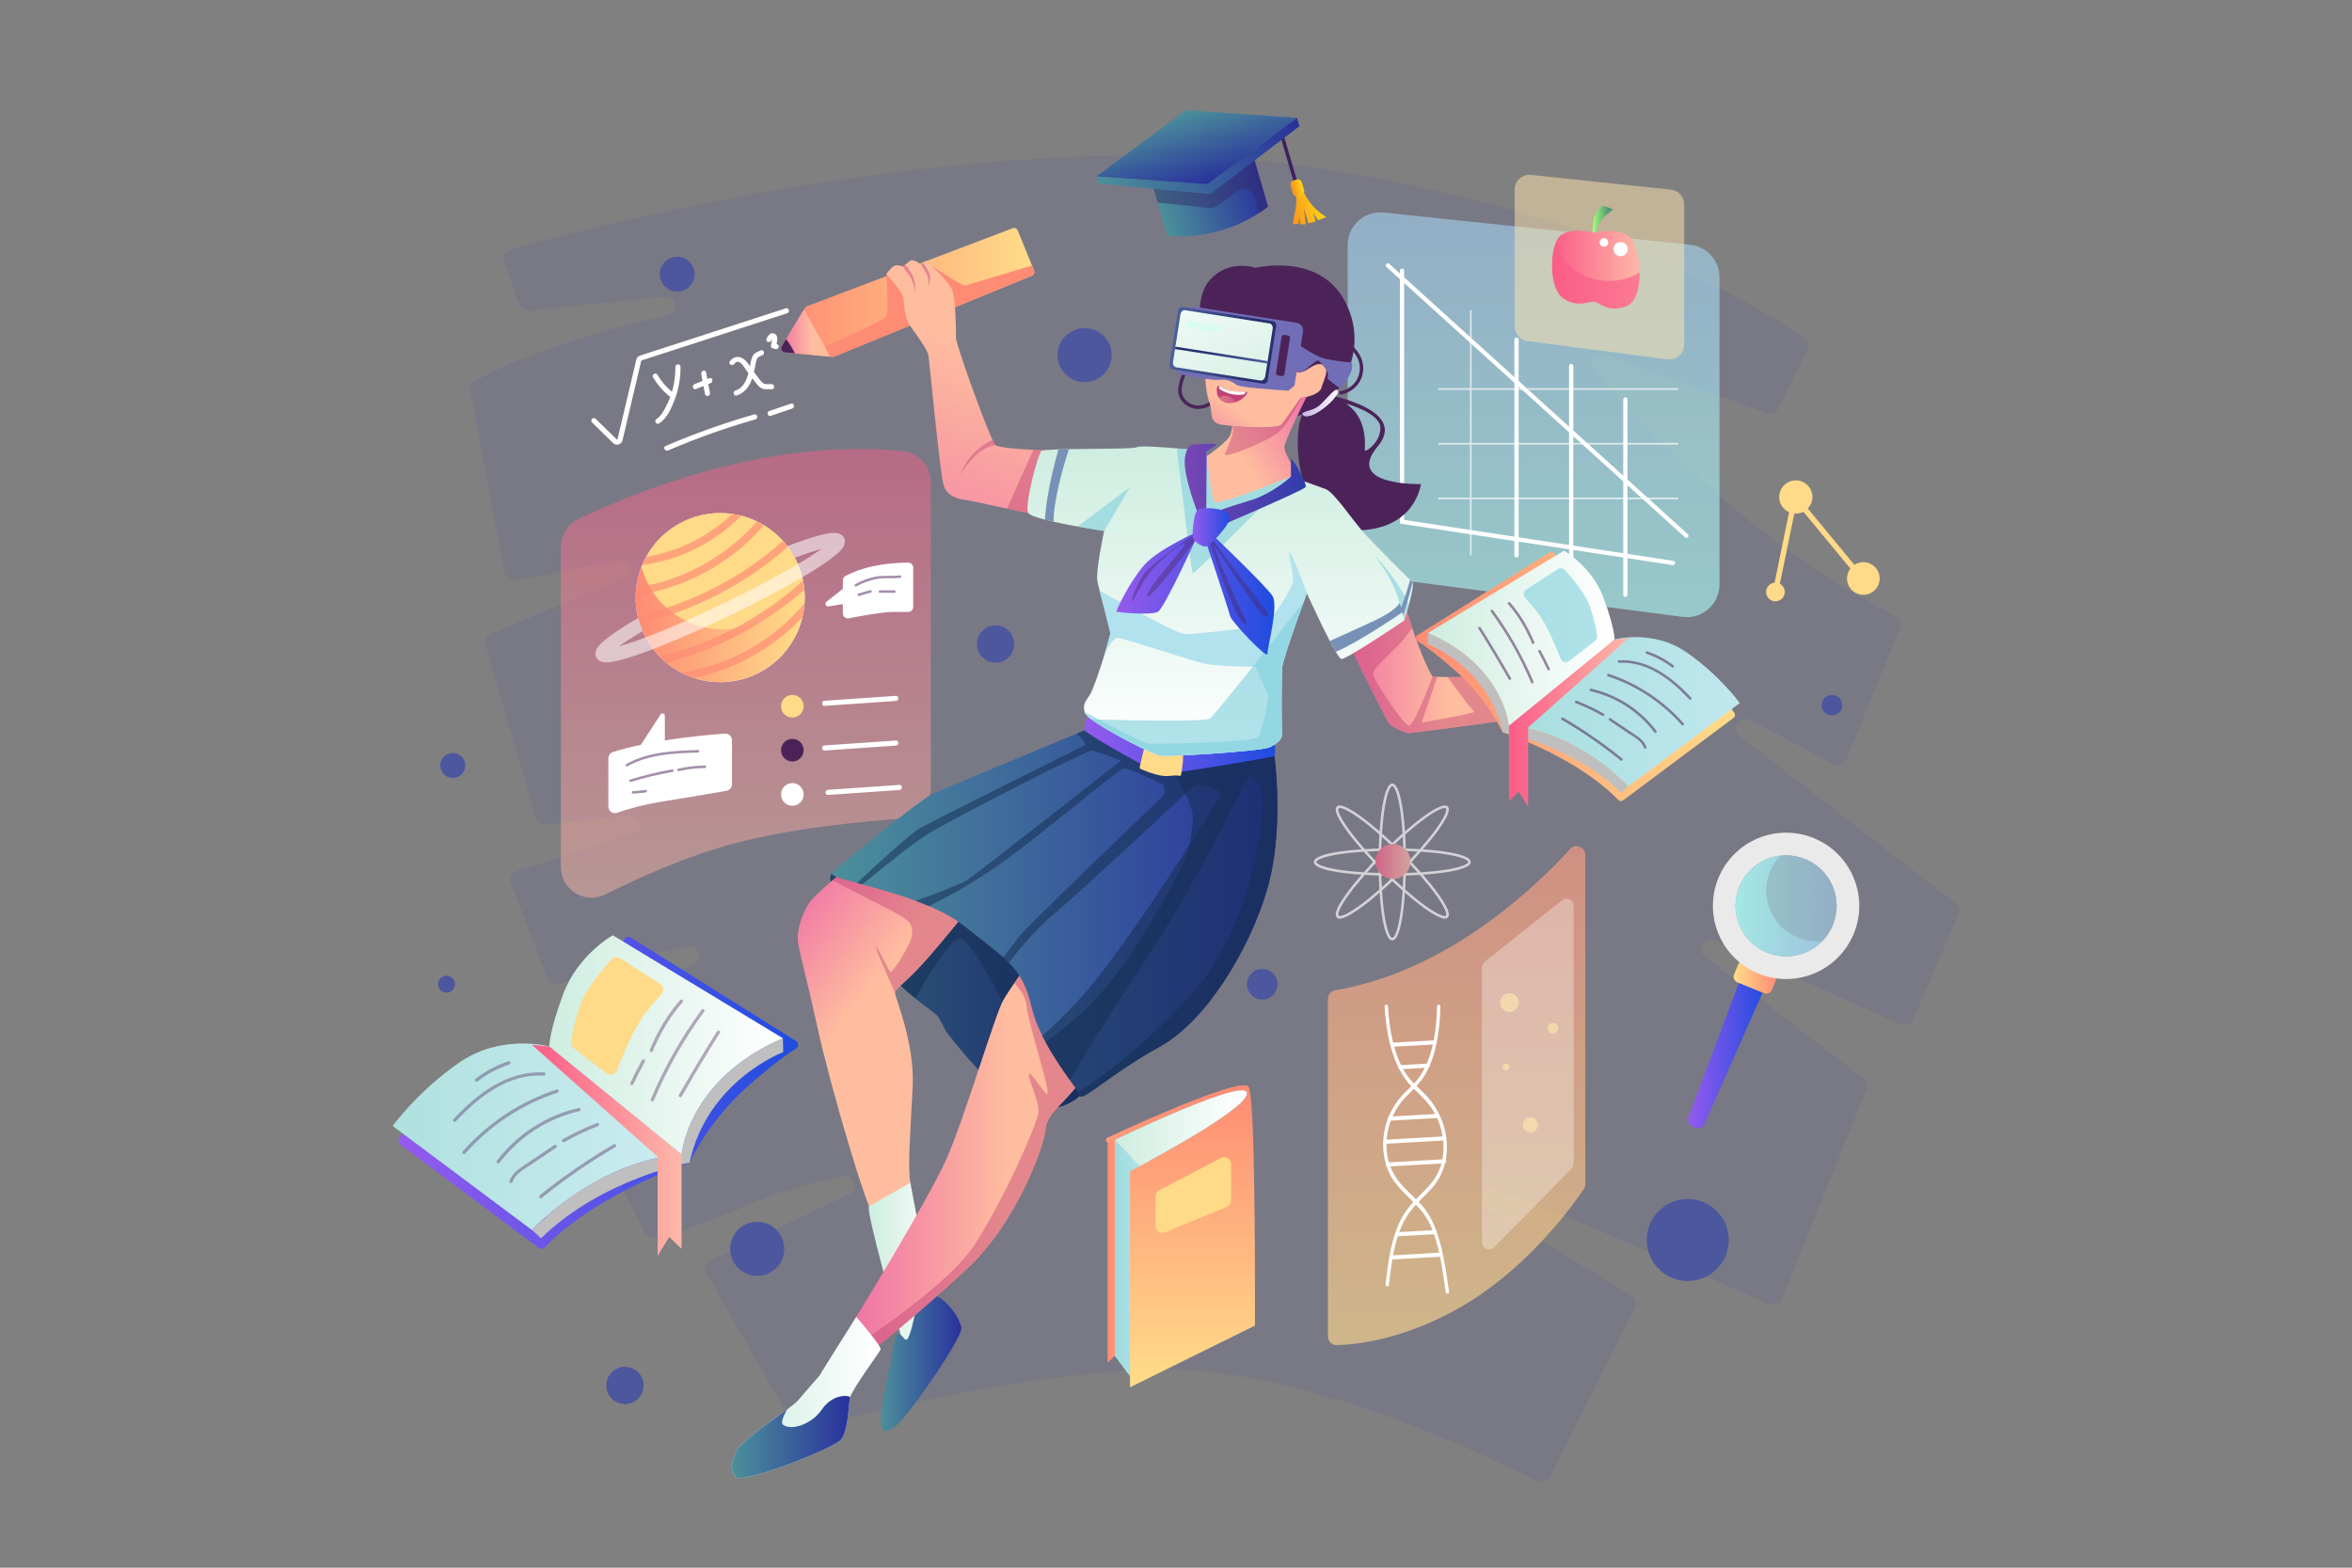 <?xml version="1.0" encoding="utf-8"?>
<!-- Generator: Adobe Illustrator 23.0.1, SVG Export Plug-In . SVG Version: 6.00 Build 0)  -->
<svg version="1.1" xmlns="http://www.w3.org/2000/svg" xmlns:xlink="http://www.w3.org/1999/xlink" x="0px" y="0px"
	 viewBox="0 0 2340 1560" style="enable-background:new 0 0 2340 1560;" xml:space="preserve">
<rect x="0" y="0" width="2340" height="1560" fill="#808080" stroke="none"/>
<style type="text/css">
	.st0{opacity:0.16;fill:#4D579E;}
	.st1{opacity:0.61;fill:url(#SVGID_1_);}
	.st2{opacity:0.67;}
	.st3{fill:#FFFFFF;}
	.st4{opacity:0.5;}
	.st5{fill:#FFE6AE;}
	.st6{fill:url(#SVGID_2_);}
	.st7{fill:url(#SVGID_3_);}
	.st8{fill:#FB5C88;}
	.st9{opacity:0.47;}
	.st10{fill:url(#SVGID_4_);}
	.st11{fill:url(#SVGID_5_);}
	.st12{fill:#FFDA88;}
	.st13{opacity:0.68;}
	.st14{fill:#FE8B74;}
	.st15{opacity:0.55;}
	.st16{fill:#4C2359;}
	.st17{opacity:0.51;}
	.st18{fill:url(#SVGID_6_);}
	.st19{opacity:0.53;fill:#152E51;}
	.st20{fill:url(#SVGID_7_);}
	.st21{opacity:0.43;fill:#C14276;}
	.st22{fill:url(#SVGID_8_);}
	.st23{fill:url(#SVGID_9_);}
	.st24{fill:url(#SVGID_10_);}
	.st25{fill:url(#SVGID_11_);}
	.st26{fill:url(#SVGID_12_);}
	.st27{fill:url(#SVGID_13_);}
	.st28{fill:url(#SVGID_14_);}
	.st29{fill:url(#SVGID_15_);}
	.st30{fill:url(#SVGID_16_);}
	.st31{fill:url(#SVGID_17_);}
	.st32{fill:#152E51;}
	.st33{fill:#C14276;}
	.st34{opacity:0.38;fill:url(#SVGID_18_);}
	.st35{fill:url(#SVGID_19_);}
	.st36{fill:url(#SVGID_20_);}
	.st37{opacity:0.62;fill:#C14276;}
	.st38{fill:url(#SVGID_21_);}
	.st39{fill:url(#SVGID_22_);}
	.st40{fill:url(#SVGID_23_);}
	.st41{fill:#716EB7;}
	.st42{fill:url(#SVGID_24_);}
	.st43{fill:url(#SVGID_25_);}
	.st44{opacity:0.46;}
	.st45{fill:#C2FFF3;}
	.st46{fill:url(#SVGID_26_);}
	.st47{fill:url(#SVGID_27_);}
	.st48{fill:url(#SVGID_28_);}
	.st49{opacity:0.43;}
	.st50{fill:url(#SVGID_29_);}
	.st51{opacity:0.61;}
	.st52{fill:#7FD0DD;}
	.st53{fill:#7791B7;}
	.st54{fill:#B2E2ED;}
	.st55{fill:url(#SVGID_30_);}
	.st56{opacity:0.38;fill:#4C2359;}
	.st57{fill:url(#SVGID_31_);}
	.st58{fill:url(#SVGID_32_);}
	.st59{fill:url(#SVGID_33_);}
	.st60{fill:url(#SVGID_34_);}
	.st61{fill:#BFBFBF;}
	.st62{fill:url(#SVGID_35_);}
	.st63{opacity:0.54;}
	.st64{fill:url(#SVGID_36_);}
	.st65{fill:url(#SVGID_37_);}
	.st66{fill:url(#SVGID_38_);}
	.st67{fill:url(#SVGID_39_);}
	.st68{fill:url(#SVGID_40_);}
	.st69{opacity:0.65;}
	.st70{fill:url(#SVGID_41_);}
	.st71{opacity:0.32;}
	.st72{fill:url(#SVGID_42_);}
	.st73{fill:url(#SVGID_43_);}
	.st74{fill:#EAEAEA;}
	.st75{opacity:0.61;fill:url(#SVGID_44_);}
	.st76{opacity:0.61;fill:url(#SVGID_45_);}
	.st77{fill:url(#SVGID_46_);}
	.st78{opacity:0.49;fill:#342C66;}
	.st79{fill:url(#SVGID_47_);}
	.st80{fill:#3F2063;}
	.st81{fill:url(#SVGID_48_);}
	.st82{fill:url(#SVGID_49_);}
	.st83{fill:url(#SVGID_50_);}
	.st84{fill:url(#SVGID_51_);}
	.st85{fill:url(#SVGID_52_);}
	.st86{fill:url(#SVGID_53_);}
	.st87{opacity:0.4;}
	.st88{fill:url(#SVGID_54_);}
	.st89{opacity:0.38;}
	.st90{fill:url(#SVGID_55_);}
	.st91{fill:#4D579E;}
</style>
<g id="Layer_1">
</g>
<g id="Layer_2">
	<g>
		<path class="st0" d="M1890.3,624.59l-53.25,131.16c-2.23,5.48-9.02,7.74-14.22,4.72c-15.53-9.02-47.32-27.09-81.43-44.06
			c-10.49-5.22-19.93,8.64-10.74,15.77l214.95,166.68c3.37,2.61,4.54,7.07,2.87,10.94l-44.98,104.49
			c-2.16,5.01-8.22,7.29-13.28,4.99l-183.43-83.36c-10.49-4.77-19.44,8.98-10.38,15.95l157.54,121.25
			c3.33,2.56,4.53,6.91,2.98,10.76l-83.98,208.48c-2.05,5.1-8.13,7.5-13.27,5.23c-30.45-13.46-128.34-56.53-204.83-88.26
			c-28.26-11.72-51.51-20.07-70.15-26.01c-10.97-3.5-18.15,11.08-8.37,16.99l146.84,88.74c4.21,2.55,5.74,7.75,3.56,12.09
			l-84.64,167.79c-2.43,4.82-8.51,6.77-13.41,4.3c-42.64-21.58-229.39-111.79-369.48-110.5c-141.23,1.31-320.18,49.11-358.59,59.84
			c-4.39,1.22-9.05-0.63-11.24-4.46l-86.38-150.86c-2.7-4.71-0.74-10.66,4.28-13.07l137.78-65.93c10.3-4.93,5.06-19.92-6.19-17.71
			c-28.58,5.61-62.78,14.36-93.06,27.68c-49.01,21.57-79.96,30.06-93.32,33.11c-4.43,1.01-8.97-1.05-10.97-4.97l-92.53-181.29
			c-1.96-3.84-0.98-8.49,2.39-11.32c14.72-12.36,58.77-45.47,137.68-73.59c11.13-3.97,6.96-19.96-4.75-18.2
			c-13.92,2.09-29.47,5.37-46.25,10.39c-44.11,13.19-68.51,22.09-80.32,26.76c-5.12,2.03-10.93-0.42-12.84-5.39l-36.49-94.75
			c-1.93-5.02,0.87-10.61,6.17-12.31l115.22-36.86c11.21-3.59,7.64-19.66-4.08-18.35l-82.12,9.21c-4.77,0.53-9.21-2.33-10.5-6.77
			L483.03,641.7c-1.33-4.57,1.09-9.41,5.64-11.29l133.57-55.15c10.86-4.48,5.9-20.19-5.67-17.94l-103.03,20.06
			c-5.36,1.04-10.54-2.33-11.51-7.5l-34.02-180.82c-0.73-3.86,1.1-7.76,4.58-9.81c16.64-9.79,71.48-37.93,191.27-65.47h0
			c11.94-2.74,9.03-19.83-3.16-18.58l-133.71,13.68c-4.51,0.46-8.74-2.12-10.22-6.23l-15.26-42.32c-1.85-5.12,1.17-10.72,6.6-12.23
			c69.59-19.44,488.69-130.56,804.71-80.5c304.48,48.23,451.75,146.7,482.52,169.49c3.65,2.71,4.84,7.51,2.83,11.54l-28.53,57.35
			c-2.21,4.43-7.55,6.53-12.31,4.82l-161.58-57.98c-9.41-3.38-17.45,7.51-11.03,14.93c46.69,53.99,161.82,176.21,300.99,245.06
			C1890.14,615,1892.13,620.08,1890.3,624.59z"/>
		<g>
			<linearGradient id="SVGID_1_" gradientUnits="userSpaceOnUse" x1="1525.758" y1="211.325" x2="1525.758" y2="614.161">
				<stop  offset="0" style="stop-color:#A4D1EF"/>
				<stop  offset="1" style="stop-color:#ACFCF4"/>
			</linearGradient>
			<path class="st1" d="M1340.8,243.78v298.13c0,16.3,12.09,30.07,28.26,32.18l305.01,39.79c19.43,2.53,36.65-12.59,36.65-32.18
				V275.84c0-16.61-12.54-30.54-29.06-32.28l-305.01-32.06C1357.48,209.49,1340.8,224.52,1340.8,243.78z"/>
			<g class="st2">
				<polygon class="st3" points="1669.77,387.96 1669.77,386.27 1464.13,386.27 1464.13,308.68 1462.44,308.68 1462.44,386.27 
					1431.01,386.27 1431.01,387.96 1462.44,387.96 1462.44,440.71 1431.01,440.71 1431.01,442.4 1462.44,442.4 1462.44,495.14 
					1431.01,495.14 1431.01,496.83 1462.44,496.83 1462.44,552.65 1464.13,552.65 1464.13,496.83 1669.77,496.83 1669.77,495.14 
					1464.13,495.14 1464.13,442.4 1669.77,442.4 1669.77,440.71 1464.13,440.71 1464.13,387.96 				"/>
			</g>
			<g>
				<path class="st3" d="M1664.47,562.33c-0.11,0-0.21-0.01-0.32-0.02L1392.76,521V269.44c0-1.17,0.95-2.11,2.11-2.11
					c1.17,0,2.11,0.95,2.11,2.11v247.92l267.79,40.76c1.15,0.18,1.95,1.25,1.77,2.41C1666.39,561.58,1665.49,562.33,1664.47,562.33z
					"/>
			</g>
			<g>
				<path class="st3" d="M1508.77,554.76c-1.17,0-2.11-0.95-2.11-2.11V338.04c0-1.17,0.95-2.11,2.11-2.11s2.11,0.95,2.11,2.11
					v214.61C1510.89,553.81,1509.94,554.76,1508.77,554.76z"/>
			</g>
			<g>
				<path class="st3" d="M1563.18,580.89c-1.17,0-2.11-0.95-2.11-2.11v-214.6c0-1.17,0.95-2.11,2.11-2.11s2.11,0.95,2.11,2.11v214.6
					C1565.29,579.94,1564.35,580.89,1563.18,580.89z"/>
			</g>
			<g>
				<path class="st3" d="M1617.07,593.98c-1.17,0-2.11-0.95-2.11-2.11V397.46c0-1.17,0.95-2.11,2.11-2.11
					c1.17,0,2.11,0.95,2.11,2.11v194.41C1619.19,593.04,1618.24,593.98,1617.07,593.98z"/>
			</g>
			<g>
				<path class="st3" d="M1677.83,535.28c-0.51,0-1.01-0.18-1.42-0.55l-297-269.03c-0.87-0.78-0.93-2.12-0.15-2.98
					c0.78-0.87,2.12-0.93,2.98-0.15l297,269.03c0.86,0.78,0.93,2.12,0.15,2.98C1678.98,535.05,1678.4,535.28,1677.83,535.28z"/>
			</g>
			<g class="st4">
				<path class="st5" d="M1506.9,188.76v135.96c0,7.43,5.51,13.71,12.89,14.68l139.09,18.14c8.86,1.16,16.71-5.74,16.71-14.68
					V203.38c0-7.57-5.72-13.93-13.25-14.72l-139.09-14.62C1514.51,173.13,1506.9,179.98,1506.9,188.76z"/>
			</g>
			<g>
				<g>
					<linearGradient id="SVGID_2_" gradientUnits="userSpaceOnUse" x1="1584.556" y1="222.973" x2="1604.987" y2="222.973">
						<stop  offset="0" style="stop-color:#A4FF77"/>
						<stop  offset="0.757" style="stop-color:#519777"/>
					</linearGradient>
					<path class="st6" d="M1585.82,241.25c0,0-2.84-13.84,0-24.14c2.84-10.29,9.58-12.42,9.58-12.42l9.58,3.72
						c0,0-10.29,6.93-14.55,14.56c-4.26,7.63-2.71,18.28-2.71,18.28H1585.82z"/>
				</g>
				<g>
					<linearGradient id="SVGID_3_" gradientUnits="userSpaceOnUse" x1="1544.193" y1="268.287" x2="1631.256" y2="268.287">
						<stop  offset="0" style="stop-color:#FB5C88"/>
						<stop  offset="0.981" style="stop-color:#FDB6A7"/>
					</linearGradient>
					<path class="st7" d="M1587.72,231.76c0,0-28.81-7.49-37.4,5.05c-8.59,12.55-9.23,50.18,5.09,60.15
						c14.32,9.96,27.04,1.85,31.81,3.32c4.77,1.48,13.36,11.44,31.5,4.06c18.13-7.38,14.63-59.04,1.91-69
						C1607.9,225.37,1587.72,231.76,1587.72,231.76z"/>
				</g>
				<g class="st2">
					<path class="st8" d="M1600.73,279.59c-27.61,0-50.13-18.23-51.41-41.13c-7.61,13.91-7.64,48.94,6.09,58.5
						c14.32,9.96,27.04,1.85,31.81,3.32c4.77,1.48,13.36,11.44,31.5,4.06c8.99-3.66,12.66-18.21,12.53-33.16
						C1622.71,276.46,1612.16,279.59,1600.73,279.59z"/>
				</g>
				<path class="st3" d="M1600.02,241.25c0,2.35-1.91,4.26-4.26,4.26s-4.26-1.91-4.26-4.26c0-2.35,1.91-4.26,4.26-4.26
					S1600.02,238.9,1600.02,241.25z"/>
				
					<ellipse transform="matrix(0.924 -0.383 0.383 0.924 27.672 635.825)" class="st3" cx="1612.09" cy="248.35" rx="7.1" ry="7.1"/>
			</g>
		</g>
		<g>
			<g class="st9">
				<linearGradient id="SVGID_4_" gradientUnits="userSpaceOnUse" x1="742.061" y1="446.775" x2="742.061" y2="893.325">
					<stop  offset="0" style="stop-color:#FB5C88"/>
					<stop  offset="0.981" style="stop-color:#FDB6A7"/>
				</linearGradient>
				<path class="st10" d="M558.01,543.9v318.85c0,22.71,23.91,37.48,44.2,27.29c32.96-16.55,80.2-37.81,127.01-50.39
					c58.42-15.7,129.66-22.4,168.42-25.05c16.02-1.1,28.46-14.4,28.46-30.46V479.46c0-15.52-11.64-28.58-27.07-30.33
					c-49.94-5.69-166.04-6.89-323.47,67.13C564.86,521.3,558.01,532.06,558.01,543.9z"/>
			</g>
			<g>
				<g>
					<g>
						<path class="st3" d="M792.28,558.21c0.51,1.05,0.99,2.11,1.44,3.16c1.86,4.3,3.33,8.67,4.43,13.08
							c0.27,1.12,0.53,2.24,0.76,3.36c0.61,2.97,1.05,5.94,1.34,8.92c0.43,4.56,0.48,9.11,0.17,13.62
							c-0.31,4.69-1.03,9.34-2.12,13.89c-5.69,23.73-21.61,44.81-45.31,56.22c-20.36,9.8-42.72,10.67-62.62,4.14
							c-4.36-1.42-8.61-3.2-12.69-5.33c-5.22-2.71-10.17-5.98-14.76-9.76c-2.33-1.93-4.58-4-6.7-6.19
							c-2.28-2.33-4.42-4.81-6.43-7.43c-2.76-3.61-5.27-7.49-7.47-11.63c-0.54-1.01-1.07-2.05-1.58-3.1
							c-0.5-1.04-0.98-2.1-1.43-3.16c-1.12-2.58-2.09-5.18-2.93-7.8c-0.56-1.76-1.07-3.52-1.51-5.3c-0.17-0.69-0.33-1.38-0.49-2.06
							c-1.51-6.82-2.14-13.71-1.93-20.52c0.06-2.56,0.26-5.11,0.56-7.65c0.93-7.69,2.92-15.2,5.89-22.32
							c1.16-2.81,2.47-5.54,3.94-8.21c8.13-14.82,20.81-27.32,37.2-35.22c15.67-7.55,32.53-9.8,48.53-7.46
							c3.06,0.44,6.07,1.05,9.05,1.83c5.31,1.38,10.47,3.27,15.41,5.65c2.35,1.13,4.64,2.36,6.87,3.71
							c7.01,4.21,13.44,9.46,19.04,15.67c1.5,1.66,2.94,3.38,4.31,5.18c0.16,0.21,0.32,0.42,0.47,0.63c2.59,3.43,4.92,7.11,7,11
							C791.25,556.13,791.78,557.17,792.28,558.21z"/>
					</g>
				</g>
				<linearGradient id="SVGID_5_" gradientUnits="userSpaceOnUse" x1="632.41" y1="594.692" x2="800.623" y2="594.692">
					<stop  offset="0" style="stop-color:#FE8B74"/>
					<stop  offset="1" style="stop-color:#FFDD89"/>
				</linearGradient>
				<path class="st11" d="M792.28,558.21c0.51,1.05,0.99,2.11,1.44,3.16c1.63,3.76,2.95,7.57,4,11.42c0.15,0.55,0.3,1.1,0.44,1.67
					c0.27,1.12,0.53,2.24,0.76,3.36c0.61,2.97,1.05,5.94,1.34,8.92c0.43,4.56,0.48,9.11,0.17,13.62c-0.31,4.69-1.03,9.34-2.12,13.89
					c-5.69,23.73-21.61,44.81-45.31,56.22c-20.36,9.8-42.72,10.67-62.62,4.14c-4.36-1.42-8.61-3.2-12.69-5.33
					c-5.22-2.71-10.17-5.98-14.76-9.76c-2.33-1.93-4.58-4-6.7-6.19c-2.28-2.33-4.42-4.81-6.43-7.43c-2.76-3.61-5.27-7.49-7.47-11.63
					c-0.54-1.01-1.07-2.05-1.58-3.1c-0.5-1.04-0.98-2.1-1.43-3.16c-1.12-2.58-2.09-5.18-2.93-7.8c-0.56-1.76-1.07-3.52-1.51-5.3
					c-0.17-0.69-0.33-1.38-0.49-2.06c-1.51-6.82-2.14-13.71-1.93-20.52c0.06-2.56,0.26-5.11,0.56-7.65
					c0.86-7.05,2.59-13.94,5.16-20.52c0.23-0.61,0.48-1.21,0.73-1.8c1.16-2.81,2.47-5.54,3.94-8.21
					c8.13-14.82,20.81-27.32,37.2-35.22c15.67-7.55,32.53-9.8,48.53-7.46c3.06,0.44,6.07,1.05,9.05,1.83
					c5.31,1.38,10.47,3.27,15.41,5.65c2.35,1.13,4.64,2.36,6.87,3.71c7.01,4.21,13.44,9.46,19.04,15.67
					c1.5,1.66,2.94,3.38,4.31,5.18c0.16,0.21,0.32,0.42,0.47,0.63c2.59,3.43,4.92,7.11,7,11
					C791.25,556.13,791.78,557.17,792.28,558.21z"/>
				<path class="st12" d="M792.28,558.21c0.51,1.05,0.99,2.11,1.44,3.16c1.63,3.76,2.95,7.57,4,11.42
					c-7.46,19.14-21.9,35.6-41.87,45.21c-20.36,9.8-42.72,10.67-62.62,4.14c-4.36-1.42-8.61-3.2-12.69-5.33
					c-5.22-2.71-10.17-5.98-14.76-9.76c-2.33-1.93-4.58-4-6.7-6.19c-2.28-2.33-4.42-4.81-6.43-7.43c-2.76-3.61-5.27-7.49-7.47-11.63
					c-0.54-1.01-1.07-2.05-1.58-3.1c-0.5-1.04-0.98-2.1-1.43-3.16c-1.12-2.58-2.09-5.18-2.93-7.8c-0.39-1.19-0.74-2.39-1.07-3.6
					c0.23-0.61,0.48-1.21,0.73-1.8c1.16-2.81,2.47-5.54,3.94-8.21c8.13-14.82,20.81-27.32,37.2-35.22
					c15.67-7.55,32.53-9.8,48.53-7.46c3.06,0.44,6.07,1.05,9.05,1.83c5.31,1.38,10.47,3.27,15.41,5.65
					c2.35,1.13,4.64,2.36,6.87,3.71c7.01,4.21,13.44,9.46,19.04,15.67c1.5,1.66,2.94,3.38,4.31,5.18c0.16,0.21,0.32,0.42,0.47,0.63
					c2.59,3.43,4.92,7.11,7,11C791.25,556.13,791.78,557.17,792.28,558.21z"/>
				<g class="st13">
					<path class="st14" d="M737.61,513.29c-26.53,26.54-61.38,44-98.71,49.06c1.16-2.81,2.47-5.54,3.94-8.21
						c32.14-5.34,62.09-20.42,85.73-42.68C731.62,511.9,734.63,512.52,737.61,513.29z"/>
					<path class="st14" d="M759.9,522.65c-4.91,5.74-10.13,11.2-15.67,16.35c-30.81,28.69-70.24,47.43-111.78,53.33
						c0.06-2.56,0.26-5.11,0.56-7.65c6.15-0.92,12.27-2.15,18.3-3.64c39.21-9.74,75.18-31.7,101.71-62.09
						C755.37,520.07,757.66,521.3,759.9,522.65z"/>
					<path class="st14" d="M800.42,600.35c-0.31,4.69-1.03,9.34-2.12,13.89c-3.03,3.22-6.16,6.34-9.4,9.36
						c-27.52,25.62-61.91,43.31-98.54,51c-4.36-1.42-8.61-3.2-12.69-5.33c6.16-0.91,12.27-2.13,18.31-3.64
						C736.55,655.55,773.64,632.4,800.42,600.35z"/>
					<path class="st14" d="M783.71,544.12c-3.05,2.73-6.15,5.4-9.32,8c-39.75,32.72-87.62,56.6-138.02,68.09
						c-0.56-1.76-1.07-3.52-1.51-5.3c-0.17-0.69-0.33-1.38-0.49-2.06c6.2-1.41,12.36-3.01,18.46-4.81
						c46.09-13.51,90.13-37.39,126.08-69.73c1.5,1.66,2.94,3.38,4.31,5.18C783.4,543.7,783.56,543.91,783.71,544.12z"/>
					<path class="st14" d="M798.91,577.81c0.61,2.97,1.05,5.94,1.34,8.92c-2.61,2.31-5.26,4.58-7.97,6.8
						c-37.47,30.84-82.15,53.84-129.37,65.99c-2.33-1.93-4.58-4-6.7-6.19c4.87-1.17,9.72-2.46,14.52-3.88
						C717.73,635.66,762.59,611.11,798.91,577.81z"/>
				</g>
				<g>
					<g class="st15">
						<path class="st3" d="M820.8,531.38c-6.9,1.46-16.27,4.32-27.85,8.49c-3.12,1.13-6.36,2.33-9.71,3.61
							c2.77,3.61,5.27,7.49,7.47,11.63c0.28-0.11,0.56-0.21,0.84-0.32c11.6-4.34,19.86-7,25.7-8.61
							c-4.9,3.56-12.12,8.37-22.75,14.73c-0.26,0.15-0.52,0.31-0.77,0.46c-20.14,11.99-46.49,25.93-74.32,39.33
							c-27.82,13.39-55.16,25.29-77.09,33.56c-0.28,0.11-0.56,0.21-0.84,0.32c-11.6,4.35-19.87,7-25.71,8.61
							c4.9-3.56,12.13-8.36,22.76-14.72c0.26-0.15,0.52-0.31,0.77-0.46c-1.86-4.3-3.34-8.68-4.44-13.1
							c-3.09,1.83-6.06,3.61-8.88,5.35c-10.49,6.46-18.57,12-24.01,16.48c-3.97,3.26-12.22,10.06-8.74,17.3
							c3.49,7.25,13.95,5.03,18.97,3.96c6.9-1.46,16.27-4.32,27.85-8.49c3.12-1.13,6.36-2.33,9.72-3.61
							c21.81-8.33,48.18-19.86,75.49-33c27.31-13.15,52.77-26.58,72.88-38.44c3.09-1.82,6.05-3.6,8.88-5.33
							c10.49-6.45,18.57-12,24.01-16.48c3.97-3.26,12.23-10.05,8.74-17.3C836.29,528.1,825.83,530.31,820.8,531.38z"/>
					</g>
				</g>
			</g>
			<g>
				<path class="st3" d="M721.17,730.01c-11.26,0.8-34.6,2.78-59.71,6.77v-24.53c0-2.33-3.03-3.23-4.3-1.27l-19.52,30.16
					c-9.68,2.04-19.15,4.42-27.82,7.18c-2.73,0.87-4.57,3.42-4.57,6.29v47.93c0,4.58,4.54,7.77,8.84,6.21
					c8.8-3.19,24.36-7.88,47.51-11.57c28.67-4.57,51.3-8.53,61.2-10.29c3.15-0.56,5.44-3.3,5.44-6.5V736.6
					C728.23,732.77,724.99,729.74,721.17,730.01z"/>
			</g>
			<g>
				<path class="st3" d="M903.54,559.84c-11.38,0-40,1.3-62.36,13.27c-1.63,0.87-2.64,2.57-2.64,4.42v8.39l-16.24,12.8
					c-2.15,1.69-0.64,5.13,2.06,4.7l14.18-2.26v9.18c0,3.14,2.86,5.51,5.95,4.91c10.87-2.1,33.65-6.29,42.52-6.29h16.52
					c2.76,0,5-2.24,5-5v-39.12C908.53,562.08,906.3,559.84,903.54,559.84z"/>
			</g>
			<g>
				<g>
					<circle class="st3" cx="788.3" cy="790.52" r="11.27"/>
				</g>
			</g>
			<circle class="st16" cx="788.3" cy="746.5" r="11.27"/>
			<circle class="st12" cx="788.3" cy="702.77" r="11.27"/>
			<g class="st17">
				<path class="st16" d="M624.28,762.54c21.33-11.97,46.2-12.95,70.07-13.67c1.63-0.05,1.64-2.59,0-2.54
					c-24.33,0.74-49.62,1.82-71.35,14.02C621.57,761.15,622.85,763.34,624.28,762.54L624.28,762.54z"/>
				<path class="st16" d="M627.56,778.13c13.69-4.2,27.61-7.55,41.72-10.03c1.6-0.28,0.92-2.73-0.67-2.45
					c-14.11,2.48-28.02,5.83-41.72,10.03C625.33,776.16,626,778.61,627.56,778.13L627.56,778.13z"/>
				<path class="st16" d="M675.44,767.33c8.53-1.92,17.15-2.92,25.88-3.03c1.63-0.02,1.64-2.56,0-2.54
					c-8.96,0.11-17.81,1.16-26.56,3.12C673.18,765.24,673.85,767.69,675.44,767.33L675.44,767.33z"/>
				<path class="st16" d="M629.76,789.76c4.36-0.21,8.69-0.65,13.01-1.27c1.61-0.23,0.92-2.68-0.67-2.45
					c-4.09,0.59-8.2,0.98-12.33,1.18C628.14,787.3,628.13,789.84,629.76,789.76L629.76,789.76z"/>
				<path class="st16" d="M852.12,583.5c6.92-3.85,14.34-6.49,22.18-7.64c7.16-1.05,14.36,0.13,21.48-0.91
					c1.61-0.24,0.92-2.68-0.67-2.45c-7.81,1.14-15.68-0.19-23.54,1.24c-7.31,1.33-14.25,3.95-20.73,7.56
					C849.42,582.1,850.7,584.29,852.12,583.5L852.12,583.5z"/>
				<path class="st16" d="M854.7,593.14c3.88-1.27,7.79-2.4,11.75-3.4c1.58-0.4,0.91-2.85-0.67-2.45c-3.96,1-7.87,2.13-11.75,3.4
					C852.49,591.2,853.15,593.65,854.7,593.14L854.7,593.14z"/>
				<path class="st16" d="M875.45,589.95c4.79,0,9.58,0,14.37,0c1.63,0,1.63-2.54,0-2.54c-4.79,0-9.58,0-14.37,0
					C873.82,587.41,873.82,589.95,875.45,589.95L875.45,589.95z"/>
			</g>
			<g>
				<g>
					<path class="st3" d="M820.35,702.4c23.66-1.63,47.32-3.26,70.99-4.89c3.24-0.22,3.26-5.3,0-5.07
						c-23.66,1.63-47.32,3.26-70.99,4.89C817.11,697.55,817.09,702.62,820.35,702.4L820.35,702.4z"/>
				</g>
				<g>
					<path class="st3" d="M820.35,746.85c23.66-1.63,47.32-3.26,70.99-4.89c3.24-0.22,3.26-5.3,0-5.07
						c-23.66,1.63-47.32,3.26-70.99,4.89C817.11,742.01,817.09,747.08,820.35,746.85L820.35,746.85z"/>
				</g>
				<g>
					<path class="st3" d="M823.8,791.01c23.66-1.63,47.32-3.26,70.99-4.89c3.24-0.22,3.26-5.3,0-5.07
						c-23.66,1.63-47.32,3.26-70.99,4.89C820.56,786.16,820.54,791.23,823.8,791.01L823.8,791.01z"/>
				</g>
			</g>
		</g>
		<g>
			<g>
				<linearGradient id="SVGID_6_" gradientUnits="userSpaceOnUse" x1="826.15" y1="985.878" x2="1074.518" y2="985.878">
					<stop  offset="0" style="stop-color:#4C909B"/>
					<stop  offset="1" style="stop-color:#29319C"/>
				</linearGradient>
				<path class="st18" d="M1074.52,1090.21c0,0-10.52,10.74-28.72,12.81c-7.08,0.8-15.31,0.3-24.53-2.66
					c-32.97-10.57-74.81-68.05-77.77-70.97c-2.96-2.93-6.34-12.29-10.57-18.21c-1.83-2.56-10.37-8.03-22.38-17.75
					c-15.77-12.77-37.51-32.89-57.87-63.4c-35.85-53.73-24.99-61.28-24.99-61.28s104.54-7.33,174.97,45.1
					C1073.11,966.28,1074.52,1090.21,1074.52,1090.21z"/>
				<path class="st19" d="M1074.52,1090.21c0,0-10.52,10.74-28.72,12.81c-7.08,0.8-15.31,0.3-24.53-2.66
					c-32.97-10.57-74.81-68.05-77.77-70.97c-2.96-2.93-6.34-12.29-10.57-18.21c-1.83-2.56-10.37-8.03-22.38-17.75
					c-15.77-12.77-37.51-32.89-57.87-63.4c-35.85-53.73-24.99-61.28-24.99-61.28s104.54-7.33,174.97,45.1
					C1073.11,966.28,1074.52,1090.21,1074.52,1090.21z"/>
				<path class="st19" d="M1074.52,1090.21c0,0-10.52,10.74-28.72,12.81l-43.04-96c0,0-34.23-68.47-46.25-73.18
					c-8.82-3.46-33.44,37.49-45.95,59.59c-15.77-12.77-37.51-32.89-57.87-63.4c-35.85-53.73-24.99-61.28-24.99-61.28
					s104.54-7.33,174.97,45.1C1073.11,966.28,1074.52,1090.21,1074.52,1090.21z"/>
			</g>
			<g>
				<linearGradient id="SVGID_7_" gradientUnits="userSpaceOnUse" x1="765.13" y1="917.541" x2="920.661" y2="1037.571">
					<stop  offset="0" style="stop-color:#EF72A6"/>
					<stop  offset="0.613" style="stop-color:#FFBD9F"/>
				</linearGradient>
				<path class="st20" d="M890.53,988.21c0,4.51,19.73,49.59,17.47,93.55c-2.26,43.95-5.07,80.02-2.26,95.24
					c2.82,15.22-30.99,36.06-37.19,30.99c-6.2-5.07-41.7-123.97-55.22-185.4c-13.52-61.43-19.72-79.46-19.72-89.6
					c0-10.14,5.63-27.62,13.52-37.19c3.54-4.29,12.43-12.35,21.14-19.91c10.69-9.29,21.12-17.84,21.12-17.84
					s128.48-30.99,128.48,28.74c0,0-40.57,51.28-60.3,72.69C897.85,980.89,890.53,983.71,890.53,988.21z"/>
				<path class="st21" d="M977.88,886.78c0,0-40.57,51.28-60.3,72.69c-19.72,21.42-27.05,24.23-27.05,28.74
					c0,0-18.03-40.01-19.15-45.65c-1.13-5.63,12.96,23.11,14.37,24.8c1.4,1.69,21.69-28.18,21.69-38.33s0.57-12.39-29.86-27.61
					c-17.2-8.6-35.13-18.11-49.3-25.55c10.69-9.29,21.12-17.84,21.12-17.84S977.88,827.05,977.88,886.78z"/>
				<g>
					<linearGradient id="SVGID_8_" gradientUnits="userSpaceOnUse" x1="864.245" y1="1268.658" x2="941.84" y2="1268.658">
						<stop  offset="0" style="stop-color:#CEEDE0"/>
						<stop  offset="0.981" style="stop-color:#FFFFFF"/>
					</linearGradient>
					<path class="st22" d="M864.6,1200.21l41.14-23.22c0,0,15.78,87.34,22.54,104.25c6.76,16.91,14.09,26.49,13.52,32.12
						c-0.56,5.64-49.03,50.15-49.03,46.77c0-3.38,4.51-27.05,3.38-31.56C895.04,1324.07,860.4,1202.58,864.6,1200.21z"/>
				</g>
				<linearGradient id="SVGID_9_" gradientUnits="userSpaceOnUse" x1="876.112" y1="1356.206" x2="956.497" y2="1356.206">
					<stop  offset="0" style="stop-color:#4C909B"/>
					<stop  offset="1" style="stop-color:#29319C"/>
				</linearGradient>
				<path class="st23" d="M910.82,1305.48c0.5-2.27,9.09-21.83,21.17-15.71c12.08,6.13,22.79,21.91,24.48,31.49
					c1.69,9.58-56.35,93.54-67.06,99.18c-10.71,5.64-11.27,3.94-12.96-2.82c-1.69-6.76,3.39-30.89,9.3-61.37
					c5.91-30.48,5.35-29.92,10.42-27.66C901.24,1330.83,901.8,1346.05,910.82,1305.48z"/>
			</g>
			<g>
				<linearGradient id="SVGID_10_" gradientUnits="userSpaceOnUse" x1="845.447" y1="1138.391" x2="1102.018" y2="1138.391">
					<stop  offset="0" style="stop-color:#EF72A6"/>
					<stop  offset="0.613" style="stop-color:#FFBD9F"/>
				</linearGradient>
				<path class="st24" d="M1075.36,1075.84c-19.44,25.36-33.81,32.12-35.15,48.18c-1.34,16.06-28.25,92.14-78.12,138.63
					c-49.87,46.49-92.98,80.3-92.98,80.3l-9.85-9.14l-13.82-12.84c0,0,77.77-125.95,96.4-168.21
					c18.62-42.26,48.15-143.7,56.6-158.07c2.21-3.76,6.13-9.72,10.71-16.47c12.9-19.04,31.06-44.39,31.06-44.39
					s21.62,10.14,48.92,60.94C1116.43,1045.58,1094.81,1050.48,1075.36,1075.84z"/>
				<path class="st21" d="M1075.36,1075.84c-19.44,25.36-33.81,32.12-35.15,48.18c-1.34,16.06-28.25,92.14-78.12,138.63
					c-49.87,46.49-92.98,80.3-92.98,80.3l-9.85-9.14c27.48-18.57,88.2-61.71,109.59-93.99c28.01-42.26,63.4-121.72,64.24-132.71
					c0.85-10.99-8.45-28.74-9.3-36.35c-0.85-7.61,6.76,5.07,16.42,16.91c9.65,11.83-18.11-71-18.95-87.06
					c-0.41-7.65-6.18-15.87-12.11-22.39c12.9-19.04,31.06-44.39,31.06-44.39s21.62,10.14,48.92,60.94
					C1116.43,1045.58,1094.81,1050.48,1075.36,1075.84z"/>
				<g>
					<linearGradient id="SVGID_11_" gradientUnits="userSpaceOnUse" x1="728.019" y1="1390.55" x2="876.167" y2="1390.55">
						<stop  offset="0" style="stop-color:#CEEDE0"/>
						<stop  offset="0.981" style="stop-color:#FFFFFF"/>
					</linearGradient>
					<path class="st25" d="M876.11,1342.95c-1.28,2.92-26.39,36.62-30.21,47.1c-0.24,0.64-0.39,1.19-0.46,1.65
						c-1.12,7.89-1.69,31.55-8.45,40.57c-6.76,9.01-100.31,45.65-105.38,37.19c-5.07-8.45-4.51-11.28,0-23.67
						c3.44-9.45,34.37-30.68,51.38-43.24c5.32-3.93,9.27-7.01,10.61-8.61c5.63-6.76,21.98-25.36,21.98-25.36
						c0.56-1.69,36.36-58.21,36.36-58.21S877.48,1339.85,876.11,1342.95z"/>
				</g>
				<linearGradient id="SVGID_12_" gradientUnits="userSpaceOnUse" x1="728.019" y1="1429.905" x2="845.904" y2="1429.905">
					<stop  offset="0" style="stop-color:#4C909B"/>
					<stop  offset="1" style="stop-color:#29319C"/>
				</linearGradient>
				<path class="st26" d="M845.9,1390.05c-0.24,0.64-0.39,1.19-0.46,1.65c-1.12,7.89-1.69,31.55-8.45,40.57
					c-6.76,9.01-100.31,45.65-105.38,37.19c-5.07-8.45-4.51-11.28,0-23.67c3.44-9.45,34.37-30.68,51.38-43.24
					c-4.07,7.43-6.15,13.27-4.05,15.05c7.33,6.2,28.18,0.57,38.88-15.22C826.23,1390.02,839.5,1387.35,845.9,1390.05z"/>
			</g>
			<g>
				<linearGradient id="SVGID_13_" gradientUnits="userSpaceOnUse" x1="827.431" y1="908.965" x2="1270.879" y2="908.965">
					<stop  offset="0" style="stop-color:#4C909B"/>
					<stop  offset="1" style="stop-color:#29319C"/>
				</linearGradient>
				<path class="st27" d="M1260.48,885.65c-17.75,60.01-60.86,131.02-107.35,156.38c-46.49,25.36-76.92,54.94-78.61,48.18
					c-0.19-0.79-0.88-2.05-1.94-3.72c-1.8-2.83-4.68-6.84-8.18-11.76c-6.93-9.75-16.25-23.08-24.18-37.78
					c-1.11-2.05-2.19-4.14-3.23-6.25c-4.57-9.23-8.42-18.87-10.65-28.41c-4.94-21.1-11.31-32.82-22.65-44.33
					c-1.73-1.76-3.58-3.52-5.57-5.29c-9.45-8.51-21.84-17.64-38.55-30.96c-9.72-7.75-22.07-14.36-35.29-20.02
					c-4.29-1.83-8.69-3.58-13.11-5.22c-18.61-6.93-37.82-12.21-53.13-16.36c-1.84-0.49-3.63-0.98-5.35-1.45
					c-16.48-4.46-27.09-7.51-24.99-9.92c5.92-6.76,88.75-73.54,99.74-78.61c9.41-4.34,113.86-47.72,143.71-60.11
					c5.02-2.08,7.93-3.29,7.93-3.29l72.33,9.77l116.46,15.73C1267.88,752.24,1278.23,825.64,1260.48,885.65z"/>
				<path class="st19" d="M1260.48,885.65c-17.75,60.01-60.86,131.02-107.35,156.38c-46.49,25.36-76.92,54.94-78.61,48.18
					c-0.19-0.79-0.88-2.05-1.94-3.72c17.13-10.41,59.38-39.01,110.98-95.18c67.61-73.6,74.38-190.19,72.69-200.33
					c-1.69-10.14-8.45-17.75-12.68-18.72c-4.23-0.96-39.73,86.35-109.68,192.01c-35.83,54.11-57.18,89.15-69.49,110.47
					c-7.9-11.12-18.92-26.87-27.41-44.02c8.74-7.51,20.44-18.65,35.84-35.17c46.49-49.87,138.63-197.8,141.12-204.56
					c2.49-6.76-22.78-10.99-24.61-10.14c-1.83,0.85-106.36,99.74-140.18,128.13c-17.45,14.65-33.77,33.85-45.47,49.01
					c-1.73-1.76-3.58-3.52-5.57-5.29c6.04-7.89,12.59-16.44,16.39-21.39c8.45-10.99,140.32-136.94,142.85-139.47
					c2.54-2.54,1.69-10.14-1.85-11.83c-3.55-1.69-31.11-15.22-37.03-15.22s-81.15,65.09-124.26,95.52
					c-27.07,19.1-53.8,33.41-69.95,41.4c-4.29-1.83-8.69-3.58-13.11-5.22c14.02-5.16,43.69-16.28,50.09-20.12
					c8.45-5.07,153.84-119.39,153.84-119.39s-23.67-9.94-29.35-9.94c-5.68,0-138.02,67.62-162.53,82.84
					c-14.99,9.3-44.5,33.13-65.18,50.24c-1.84-0.49-3.63-0.98-5.35-1.45c21.69-20.38,53.24-49.34,62.92-54.71
					c15.22-8.45,158.07-79.46,163.48-82.27c2.59-1.35-2.21-6.57-7.93-11.65c5.02-2.08,7.93-3.29,7.93-3.29l188.79,25.5
					C1267.88,752.24,1278.23,825.64,1260.48,885.65z"/>
				<path class="st19" d="M1260.48,885.65c-17.75,60.01-60.86,131.02-107.35,156.38c-46.49,25.36-76.92,54.94-78.61,48.18
					c-0.19-0.79-0.88-2.05-1.94-3.72c-1.8-2.83-4.68-6.84-8.18-11.76c-6.93-9.75-16.25-23.08-24.18-37.78
					c27.18-18.88,57.88-46.74,84.17-87c64.58-98.89,58.1-107.6,62.13-130.59c4.02-22.98-29.16-62.41-29.16-62.41
					c-2.29-7.13-4.27-13.94-5.94-20.46l116.46,15.73C1267.88,752.24,1278.23,825.64,1260.48,885.65z"/>
			</g>
			<g>
				<g>
					<linearGradient id="SVGID_14_" gradientUnits="userSpaceOnUse" x1="1078.822" y1="739.208" x2="1268.534" y2="739.208">
						<stop  offset="0" style="stop-color:#955BED"/>
						<stop  offset="1" style="stop-color:#204CE0"/>
					</linearGradient>
					<path class="st28" d="M1267.88,731.39c0,0,1.48,19.31,0,20.85c-1.48,1.54-103.34,18.03-110.52,18.03
						c-7.18,0-76.67-40.15-78.27-43.53s4.73-18.6,4.73-18.6s72.69,35.92,85.8,33.81C1182.71,739.84,1267.88,731.39,1267.88,731.39z"
						/>
				</g>
				<path class="st12" d="M1139.04,741.67c0,0-5.92,22.82-5.07,23.1c0.85,0.28,18.03,8.73,29.58,7.33
					c11.55-1.41,10.87,1.37,11.55-1.41c0.69-2.78,3.38-21.7,1.13-22.82C1173.98,746.74,1139.04,741.67,1139.04,741.67z"/>
			</g>
			<g>
				<g>
					<linearGradient id="SVGID_15_" gradientUnits="userSpaceOnUse" x1="777.13" y1="291.002" x2="1029.085" y2="291.002">
						<stop  offset="0" style="stop-color:#FE8B74"/>
						<stop  offset="1" style="stop-color:#FFDD89"/>
					</linearGradient>
					<path class="st29" d="M1026.63,274.35L830,354.83c-0.59,0.24-1.23,0.34-1.87,0.28l-2.01-0.19l-35.25-3.31l-10.15-0.96
						c-2.91-0.27-4.53-3.49-3.02-5.98l4.4-7.29l17.79-29.46l0.89-1.47c0.46-0.76,1.16-1.34,1.99-1.66l79.14-30.02l11.26-4.27
						l114.34-43.36c2.01-0.77,4.27,0.21,5.07,2.21l14.2,34.9l2.01,4.94C1029.62,271.21,1028.65,273.52,1026.63,274.35z"/>
					<linearGradient id="SVGID_16_" gradientUnits="userSpaceOnUse" x1="777.13" y1="331.419" x2="826.125" y2="331.419">
						<stop  offset="0" style="stop-color:#EF72A6"/>
						<stop  offset="0.613" style="stop-color:#FFBD9F"/>
					</linearGradient>
					<path class="st30" d="M826.12,354.92l-35.25-3.31l-10.15-0.96c-2.91-0.27-4.53-3.49-3.02-5.98l4.4-7.29l17.79-29.46
						L826.12,354.92z"/>
					<path class="st16" d="M790.88,351.6l-10.15-0.96c-2.91-0.27-4.53-3.49-3.02-5.98l4.4-7.29
						C784.87,340.99,787.84,345.64,790.88,351.6z"/>
				</g>
				<path class="st14" d="M1026.63,274.35L830,354.83c-0.59,0.24-1.23,0.34-1.87,0.28l-2.01-0.19l-5.55-9.95
					c0,0,58.12-25.65,61.17-30.16c2.61-3.87,0.74-32.06,0.16-40.03c-0.1-1.33-0.16-2.1-0.16-2.1l11.42-2.17l33.5-6.36
					c0,0,30.93,21.36,34.31,19.95c2.36-0.98,41.99-12.78,65.81-19.84l2.01,4.94C1029.62,271.21,1028.65,273.52,1026.63,274.35z"/>
			</g>
			<g>
				<g>
					<g>
						<path class="st16" d="M1332.68,392.69c7.93-0.82,15.23-5.32,19.51-12.05c4.29-6.73,5.29-15.24,2.68-22.78
							c-3.04-8.78-10.19-14.92-17.11-20.87c-1.31-1.13-2.62-2.25-3.9-3.39c-6.9-6.16-14.7-15.58-12.71-25.55l-3.3-0.66
							c-2.3,11.52,6.22,21.98,13.77,28.72c1.29,1.15,2.61,2.29,3.94,3.43c6.58,5.65,13.39,11.5,16.13,19.42
							c2.24,6.48,1.35,14.09-2.34,19.87c-3.68,5.78-10.2,9.81-17.02,10.51L1332.68,392.69z"/>
						<path class="st16" d="M1187.15,406.37c0.88,0.22,1.78,0.37,2.7,0.46c8.03,0.81,16.43-3.02,21.93-10.02l-2.65-2.08
							c-4.71,6.01-12.15,9.44-18.94,8.75c-7.27-0.74-13.65-6.56-14.52-13.25c-0.38-2.95,0.21-5.98,0.77-8.28
							c1.57-6.47,4.14-11.97,7.64-16.35c1.76-2.21,3.77-4.16,5.9-6.22c1.32-1.28,2.65-2.57,3.91-3.91
							c9.25-9.88,14.93-23.3,15.58-36.81l-3.36-0.16c-0.62,12.73-5.97,25.37-14.68,34.68c-1.22,1.3-2.51,2.55-3.79,3.8
							c-2.11,2.05-4.29,4.16-6.18,6.54c-3.81,4.76-6.59,10.71-8.28,17.66c-0.63,2.59-1.29,6-0.83,9.5
							C1173.3,398.13,1179.45,404.49,1187.15,406.37z"/>
					</g>
					<path class="st16" d="M1348.33,527.76c60.22,0.11,65.31-46.07,65.31-46.07s-76.28,2.13-43.03-37.37
						c33.25-39.5-59.95-53.63-59.95-53.63s-3.43,7.37-14.46,21.75C1285.14,426.78,1288.08,527.65,1348.33,527.76z M1338.88,401.5
						c0,0,34.11,9.24,34.47,23.95c0.31,14.73-14.15,23.87-15.26,23.15C1356.98,447.91,1362.95,417.23,1338.88,401.5z"/>
					<path class="st16" d="M1198.63,365c0,0-14.95-61.95,3.98-85.03c18.92-23.09,46.59-13.43,46.59-13.43s62.16-15.4,88.11,31.94
						c25.95,47.34-3.75,88.73-16.08,101.37s-40.84,15.69-40.84,15.69L1198.63,365z"/>
					
						<linearGradient id="SVGID_17_" gradientUnits="userSpaceOnUse" x1="2086.857" y1="549.86" x2="2116.354" y2="640.458" gradientTransform="matrix(-0.971 -0.237 -0.237 0.971 3405.107 335.986)">
						<stop  offset="0.387" style="stop-color:#FFBD9F"/>
						<stop  offset="1" style="stop-color:#EF72A6"/>
					</linearGradient>
					<path class="st31" d="M1200.06,357.2c-0.58,2.11-1.06,4.76-1.42,7.79c0,0-0.01,0.03-0.02,0.07c0.02,1.49,0.45,25.22,4.55,35.23
						c3.92,9.62-1.5,19.59,11.83,22.29c0,0,0.07,0.02,0.1,0.02c3.24,0.48,6.97,0.94,10.97,1.33c19.75,1.95,45.7,2.38,49.05-1.55
						c5.22-6.17,18.96-26.26,18.96-26.26s2.51-0.36,5.82-1.14c5.64-1.39,13.54-4.24,14.87-9.25c2.08-7.94,8.8-18.01,1.38-22.49
						c-1.38-0.86-2.89-1.05-4.44-0.84c-3.98,0.55-8.3,3.76-12.23,5.95c-0.03-0.01-0.03-0.01-0.04,0.02
						c-1.68,0.91-3.24,1.63-4.68,1.87c-0.03-0.01-0.04,0.02-0.07,0.02c-0.04,0.02-0.11,0.01-0.14,0c-0.55,0.11-1.04,0.13-1.54,0.07
						c-1.87-0.01-3.71-0.25-5.51-0.69c-25.23-6.17-40.8-51.72-40.8-51.72c-0.43-1.21-0.8-2.38-1.14-3.54c0,0-26.44,6.98-32.75-4.75
						c-2.57,5.4-4.88,12.18-3.69,17.35C1211.38,337.1,1204.2,342.24,1200.06,357.2z"/>
					<g>
						<path class="st32" d="M1218.08,347.34c-0.85,3.47-3.06,5.91-4.93,5.46c-1.87-0.46-2.7-3.64-1.85-7.12
							c0.85-3.47,3.06-5.91,4.93-5.46C1218.1,340.68,1218.93,343.87,1218.08,347.34z"/>
						<path class="st32" d="M1211.28,333.14c-0.38,0.13,3.8-3.67,6.02-3.6c2.22,0.07,4.41,0.29,4.7,1.78
							c0.29,1.5,0.48,3.45-0.77,3.14S1214.86,331.96,1211.28,333.14z"/>
						<path class="st3" d="M1219.82,343.35c-0.29,1.17-1.31,1.93-2.29,1.69c-0.98-0.24-1.53-1.38-1.25-2.56
							c0.29-1.17,1.31-1.93,2.29-1.69C1219.55,341.03,1220.11,342.18,1219.82,343.35z"/>
					</g>
					<g>
						<path class="st32" d="M1256.68,355.81c-0.53,3.36-2.73,5.8-4.91,5.46c-2.18-0.34-3.52-3.35-2.99-6.7s2.73-5.8,4.91-5.46
							C1255.87,349.45,1257.21,352.45,1256.68,355.81z"/>
						<path class="st32" d="M1252.61,338.83c0,0-1.19,2.46-0.81,3.31c0.38,0.85,3.45,0.54,6.1,3c2.66,2.46,5.05,4.4,5.05,4.4
							s-0.58-4.37-2.02-7.14C1259.5,339.64,1253.42,336.56,1252.61,338.83z"/>
						<path class="st3" d="M1258.09,352.64c-0.27,1.12-1.4,1.8-2.52,1.53c-1.12-0.27-1.8-1.4-1.53-2.52c0.27-1.12,1.4-1.8,2.52-1.53
							C1257.68,350.39,1258.36,351.52,1258.09,352.64z"/>
					</g>
					<g>
						<path class="st33" d="M1229.41,400.1c-1.61,0.51-3.41,0.86-5.39,0.96c-5.13,0.29-9.1-1.83-11.35-5.27
							c-1.76-2.67-2.49-6.13-1.95-9.89c0.2-1.37,1.52-2.27,2.53-1.81c0.11,0.02,0.2,0.09,0.3,0.16c1.73,1.36,4.65,3.18,8.99,4.38
							c5.72,1.59,13.76,0.7,16.98,1.2c1.13,0.17,1.66,0.52,1.33,1.18C1239.79,393.11,1236.21,398.01,1229.41,400.1z"/>
						<path class="st3" d="M1239.52,389.82l-1.29,2.26c-0.29,0.51-6.61,1.7-13.7-0.09c-7.08-1.79-10.59-4.57-11.44-5.16
							c-0.37-0.27-0.18-1.48,0.15-2.75c0.11,0.02,0.2,0.09,0.3,0.16c1.73,1.36,4.65,3.18,8.99,4.38
							C1228.25,390.22,1236.29,389.33,1239.52,389.82z"/>
						
							<linearGradient id="SVGID_18_" gradientUnits="userSpaceOnUse" x1="-1078.785" y1="840.455" x2="-1056.781" y2="840.455" gradientTransform="matrix(0.71 0.304 -0.403 0.851 2317.256 6.61)">
							<stop  offset="0.387" style="stop-color:#FFBD9F"/>
							<stop  offset="1" style="stop-color:#EF72A6"/>
						</linearGradient>
						<path class="st34" d="M1229.41,400.1c-1.61,0.51-3.41,0.86-5.39,0.96c-5.13,0.29-9.1-1.83-11.35-5.27
							c3.14-2.41,7.95-2.68,12.08-0.33C1226.81,396.63,1228.38,398.27,1229.41,400.1z"/>
					</g>
					
						<linearGradient id="SVGID_19_" gradientUnits="userSpaceOnUse" x1="2032.284" y1="526.723" x2="2035.386" y2="536.25" gradientTransform="matrix(-0.971 -0.237 -0.237 0.971 3405.107 335.986)">
						<stop  offset="0.387" style="stop-color:#FFBD9F"/>
						<stop  offset="1" style="stop-color:#EF72A6"/>
					</linearGradient>
					<path class="st35" d="M1311.73,362.41c-3.97,0.53-8.31,3.74-12.24,5.92C1302.6,367,1306.96,365.01,1311.73,362.41z"/>
					
						<linearGradient id="SVGID_20_" gradientUnits="userSpaceOnUse" x1="2041.924" y1="534.525" x2="2041.947" y2="534.595" gradientTransform="matrix(-0.971 -0.237 -0.237 0.971 3405.107 335.986)">
						<stop  offset="0.387" style="stop-color:#FFBD9F"/>
						<stop  offset="1" style="stop-color:#EF72A6"/>
					</linearGradient>
					<path class="st36" d="M1294.56,370.27c0.04,0.01,0.07,0,0.12,0c0,0,0.01,0,0.03-0.01
						C1294.65,370.27,1294.6,370.28,1294.56,370.27z"/>
					<path class="st37" d="M1229.35,354.43c1.56,2.76,2.71,5.82,0.72,8.68c-2.06,2.95-10.77,5.73-5.31,10.14
						c1.59,1.29-0.63,3.57-2.21,2.29c-2.59-2.09-3.51-5.65-1.69-8.58c2.66-4.3,9.48-4.35,5.78-10.88
						C1225.62,354.3,1228.34,352.64,1229.35,354.43L1229.35,354.43z"/>
					
						<linearGradient id="SVGID_21_" gradientUnits="userSpaceOnUse" x1="2001.788" y1="559.774" x2="2030.854" y2="559.774" gradientTransform="matrix(-0.971 -0.237 -0.237 0.971 3405.107 335.986)">
						<stop  offset="0" style="stop-color:#FFFFFF"/>
						<stop  offset="0.87" style="stop-color:#CFBBEA"/>
					</linearGradient>
					<path class="st38" d="M1296.19,412.44c0.38,0.44,0.81,0.96,1.31,1.46c2.86,0.63,6.73,0.12,12.03-2.88
						c11.12-6.36,18.61-14.92,20.94-19.2c0.56-1.01,0.73-2,0.7-2.84c-0.35-0.4-0.62-0.6-0.62-0.6
						c-2.09-3.21-12.87,11.82-19.23,16.32C1304.98,409.22,1293.98,409.71,1296.19,412.44z"/>
					
						<linearGradient id="SVGID_22_" gradientUnits="userSpaceOnUse" x1="2001.788" y1="559.774" x2="2030.854" y2="559.774" gradientTransform="matrix(-0.971 -0.237 -0.237 0.971 3405.107 335.986)">
						<stop  offset="0" style="stop-color:#FFFFFF"/>
						<stop  offset="0.87" style="stop-color:#CFBBEA"/>
					</linearGradient>
					<path class="st39" d="M1296.19,412.44c0.38,0.44,0.81,0.96,1.31,1.46c2.86,0.63,6.73,0.12,12.03-2.88
						c11.12-6.36,18.61-14.92,20.94-19.2c0.56-1.01,0.73-2,0.7-2.84c-0.35-0.4-0.62-0.6-0.62-0.6
						c-2.09-3.21-12.87,11.82-19.23,16.32C1304.98,409.22,1293.98,409.71,1296.19,412.44z"/>
					
						<linearGradient id="SVGID_23_" gradientUnits="userSpaceOnUse" x1="2012.839" y1="575.375" x2="2113.841" y2="676.377" gradientTransform="matrix(-0.971 -0.237 -0.237 0.971 3405.107 335.986)">
						<stop  offset="0" style="stop-color:#EF72A6"/>
						<stop  offset="0.613" style="stop-color:#FFBD9F"/>
					</linearGradient>
					<path class="st40" d="M1208.2,510.97c25.64,10.6,83.03-39.29,83.03-39.29s-13.63-19.79-13.4-26.66
						c0.24-6.52,20.12-46.14,22.07-50.03c-3.31,0.78-5.82,1.14-5.82,1.14s-0.01,0.03-0.05,0.06c-0.81,1.19-13.85,20.24-18.91,26.21
						c-3.35,3.93-29.3,3.51-49.05,1.55c-0.62,4.66-1.64,8.81-3.27,11.12c-5.27,7.51-24.82,20.74-24.82,20.74
						S1182.56,500.37,1208.2,510.97z"/>
					<path class="st21" d="M1218.45,451.87c-2.57,5.71,41.61-12.06,53.1-21.38c11.11-9.03,21.84-32.8,22.49-34.3
						c-0.81,1.19-13.85,20.24-18.91,26.21c-3.35,3.93-29.3,3.51-49.05,1.55C1229.04,429.24,1221,446.12,1218.45,451.87z"/>
				</g>
				<path class="st41" d="M1289.43,341.23c0,0,17.54,12.5,26.87,15.18c9.33,2.68,28.55,4.47,28.55,4.47s1.63,5.13-1.86,11.89
					s-9.56,14.34-9.56,14.34s-1-1.38-5.39-4.5c-4.39-3.12-7.58-6.06-7.58-6.06s3.12-4.39-3.08-11.45s-4.83-8.07-10.33-4.06
					c-5.5,4.01-10,9.4-12.38,9.03c-2.38-0.37-8.33-1.3-8.33-1.3L1289.43,341.23z"/>
				<path class="st41" d="M1296.3,330.12l-8.41,53.68c-2.37,1.9-3.8,3.05-6.17,4.95c-17.6-1.12-48.16-3.36-51.26-5.57
					c-4.39-3.12-8.77-6.25-17.47-5.17c-6.7,0.83-31.31-4.04-42.26-6.33c-0.02-0.49,0.01-0.99,0.09-1.5l9.13-58.28
					c0.67-4.27,4.67-7.19,8.94-6.52l100.89,15.8C1294.05,321.84,1296.97,325.85,1296.3,330.12z"/>
				
					<linearGradient id="SVGID_24_" gradientUnits="userSpaceOnUse" x1="-165.565" y1="561.111" x2="-46.37" y2="561.111" gradientTransform="matrix(0.819 0.128 -0.155 0.988 1390.294 -197.086)">
					<stop  offset="0" style="stop-color:#4C5F9B"/>
					<stop  offset="0.761" style="stop-color:#27316F"/>
				</linearGradient>
				<path class="st42" d="M1256.62,381.79l-89.76-14.06c-2.18-0.34-3.67-2.39-3.33-4.57l8.5-54.24c0.34-2.18,2.39-3.67,4.57-3.33
					l89.76,14.06c2.18,0.34,3.67,2.39,3.33,4.57l-8.5,54.24C1260.85,380.64,1258.8,382.13,1256.62,381.79z"/>
				<g>
					<g>
						
							<linearGradient id="SVGID_25_" gradientUnits="userSpaceOnUse" x1="2297.507" y1="761.475" x2="2165.683" y2="936.638" gradientTransform="matrix(-0.769 -0.331 -0.322 0.94 3203.961 272.954)">
							<stop  offset="0.019" style="stop-color:#FFFFFF"/>
							<stop  offset="1" style="stop-color:#CEEDE0"/>
						</linearGradient>
						<path class="st43" d="M1266.18,327.23l-7.41,47.29c-0.41,2.62-2.51,4.48-4.69,4.14l-83.86-13.14
							c-2.18-0.34-3.61-2.76-3.2-5.38l7.41-47.29c0.41-2.63,2.51-4.48,4.69-4.14l83.86,13.14
							C1265.16,322.19,1266.59,324.6,1266.18,327.23z"/>
					</g>
				</g>
				<g>
					<g class="st44">
						<path class="st45" d="M1210.23,330.65l-27.71-4.34c-1.22-0.19-2.05-1.33-1.86-2.55l0.43-2.74c0.19-1.22,1.33-2.05,2.55-1.86
							l27.71,4.34c1.22,0.19,2.05,1.33,1.86,2.55l-0.43,2.74C1212.58,330.01,1211.45,330.84,1210.23,330.65z"/>
					</g>
				</g>
				
					<linearGradient id="SVGID_26_" gradientUnits="userSpaceOnUse" x1="2167.287" y1="869.441" x2="2277.303" y2="869.441" gradientTransform="matrix(-0.769 -0.331 -0.322 0.94 3204.44 272.752)">
					<stop  offset="0" style="stop-color:#4C5F9B"/>
					<stop  offset="0.761" style="stop-color:#27316F"/>
				</linearGradient>
				<polygon class="st46" points="1261.15,359.34 1260.78,361.72 1169.03,347.35 1169.4,344.97 				"/>
				<path class="st16" d="M1271.42,373.71l3.73,0.58c1.27,0.2,2.46-0.67,2.66-1.94l5.62-35.85c0.2-1.27-0.67-2.46-1.94-2.66
					l-3.73-0.58c-1.27-0.2-2.46,0.67-2.66,1.94l-5.62,35.85C1269.29,372.32,1270.15,373.51,1271.42,373.71z"/>
			</g>
			<g>
				<linearGradient id="SVGID_27_" gradientUnits="userSpaceOnUse" x1="1336.962" y1="652.51" x2="1503.921" y2="652.51">
					<stop  offset="0" style="stop-color:#EF72A6"/>
					<stop  offset="0.613" style="stop-color:#FFBD9F"/>
				</linearGradient>
				<path class="st47" d="M1503.92,716.17c0,0-100.59,13.52-102.02,13.52c-1.43,0-14.63-4.65-18.86-8.45
					c-4.23-3.8-45.62-89.87-45.62-89.87c-6.05-20.34,49-82.99,57.45-42.97c2.59,12.25,6.2,24.81,10.05,36.38
					c8.71,26.24,18.62,47.39,20.38,48.27c0.37,0.19,2.05,0.32,4.62,0.43h0.03c2.61,0.1,6.15,0.18,10.22,0.22
					c19.47,0.19,51.06-0.23,51.06-0.23L1503.92,716.17z"/>
				<path class="st21" d="M1503.92,716.17c0,0-100.59,13.52-102.02,13.52c-1.43,0-14.63-4.65-18.86-8.45
					c-4.23-3.8-45.62-89.87-45.62-89.87c-6.05-20.34,49-82.99,57.45-42.97c2.59,12.25,6.2,24.81,10.05,36.38
					c-4.56,6.89-9.74,13.49-15.54,19.11c-27.05,26.2-24.46,24.67-21.53,31.56s28.82,46.63,34.05,46.63s23.41-49.03,23.41-49.03
					l4.62,0.43h0.03l-15.64,45.64c0,0,55.37-9.72,52.41-10.99c-1.89-0.81-16.34-20.37-26.55-34.43c19.47,0.19,51.06-0.23,51.06-0.23
					L1503.92,716.17z"/>
			</g>
			<g>
				<linearGradient id="SVGID_28_" gradientUnits="userSpaceOnUse" x1="877.669" y1="616.347" x2="1037.426" y2="175.111">
					<stop  offset="0" style="stop-color:#EF72A6"/>
					<stop  offset="0.613" style="stop-color:#FFBD9F"/>
				</linearGradient>
				<path class="st48" d="M1035.32,513.33c0,0-15.97-3.47-33.3-7.21c-19.84-4.26-41.48-8.86-43.01-8.93
					c-2.86-0.14-16.21-2.24-20.03-13.69c-3.81-11.45-14.31-124.01-15.27-129.89c-0.95-5.88-13.83-23.21-18.6-29.89
					c-4.77-6.68-5.72-19.55-6.2-26.23c-0.47-6.68-17.17-24.8-17.17-24.8s3.81-5.25,7.15-7.63c3.34-2.38,9.06,0,9.06,0
					s3.82-2.38,7.16-5.28c3.34-2.89,10.97,3.37,10.97,3.37s3.34-2.38,4.77-3.34c1.43-0.96,22.42,20.03,26.23,28.14
					c3.82,8.11,4.06,42.21,4.06,48.65c0,6.44,34.34,102.3,39.35,106.32c3.2,2.55,23.33,4.01,37.54,4.71
					c8.11,0.41,14.29,0.58,14.29,0.58C1049.86,448.47,1035.32,513.33,1035.32,513.33z"/>
				<path class="st21" d="M1035.32,513.33c0,0-15.97-3.47-33.3-7.21l26.01-58.5c8.11,0.41,14.29,0.58,14.29,0.58
					C1049.86,448.47,1035.32,513.33,1035.32,513.33z"/>
				<path class="st21" d="M990.49,442.91c0,0-11.91,1.08-22.9,13.34c-10.99,12.26-12.26,16.91-12.26,16.91s5.94-22.79,32.13-35.48
					L990.49,442.91z"/>
				<g class="st49">
					<path class="st33" d="M897.96,265.05c0,0,8.07,10.31,9.76,14.82c1.69,4.51,3.38,11.55,3.38,11.55s-0.56-11.27-2.54-16.06
						c-1.97-4.79-7.96-12.09-7.96-12.09L897.96,265.05z"/>
					<path class="st33" d="M916.09,263.14c0,0,6.84,9.99,7.41,14.21c0.56,4.22,0,6.75,0,6.75s3.1-4.9,1.69-10.48
						s-6.93-12.02-6.93-12.02L916.09,263.14z"/>
				</g>
			</g>
			<g>
				<g>
					<linearGradient id="SVGID_29_" gradientUnits="userSpaceOnUse" x1="1213.947" y1="444.292" x2="1213.947" y2="752.244">
						<stop  offset="0" style="stop-color:#CEEDE0"/>
						<stop  offset="0.981" style="stop-color:#FFFFFF"/>
					</linearGradient>
					<path class="st50" d="M1401.9,601c-2.28,8.6-4.77,16.42-4.77,16.42s-57.48,38.88-62.55,38.32c-1.02-0.12-3.04-2.86-5.6-7.15
						l-0.04-0.07c-1.76-2.95-3.77-6.63-5.89-10.69c-8.22-15.7-18.13-37.16-21.58-44.7c-0.8-1.76-1.26-2.76-1.26-2.76
						s-24.23,64.8-24.75,74.94c-0.52,10.14-0.61,58.61-0.04,64.24c0.56,5.64-3.95,10.14-12.4,14.09
						c-8.45,3.95-100.87,9.58-108.76,8.45c-7.89-1.12-72.69-34.38-74.94-42.83c-0.08-0.3-0.16-0.61-0.23-0.9
						c-1.86-7.69,0.41-9.53,5.3-17.13c2.94-4.57,9.1-22.6,13.87-37.94c0,0,0-0.01,0.01-0.02c0-0.01,0.01-0.02,0.01-0.03
						c0.01-0.02,0.02-0.04,0.03-0.07c3.44-11.06,6.14-20.68,6.37-22.81c0.44-3.98-6.75-27.72-10.68-42.67l-0.04-0.15
						c-1.07-4.04-1.88-7.43-2.24-9.59c-1.69-10.14,6.76-49.59,6.76-49.59s-28.32-4.23-50.3-9.2c-3.04-0.68-5.97-1.39-8.67-2.09
						c-8.84-2.31-15.41-4.67-16.53-6.75c-3.95-7.33,9.58-58.05,12.96-61.43c0.89-0.89,7.61-1.39,17.11-1.69
						c3.19-0.1,6.69-0.19,10.38-0.25c27.24-0.49,65.19-0.18,67.75-2c2.11-1.51,21.8-0.28,39.65,1.19
						c15.52,1.28,29.66,2.75,29.66,2.75s3.38,46.78,7.89,50.72c4.48,3.92,75.03-24.93,76.07-25.35c0.01-0.01,0.01-0.01,0.01-0.01
						s26.49,9.59,34.38,12.4s25.92,29.31,35.5,40.57c8.56,10.08,39.68,41.35,48.57,49.85c1.05,1,1.79,1.69,2.15,1.99
						c0.12,0.1,0.21,0.24,0.3,0.41C1406.51,581.97,1404.32,591.91,1401.9,601z"/>
				</g>
				<g class="st51">
					<path class="st52" d="M1284.42,474.29c-0.74,0.75-96.65,98.6-97.9,96.07c-1.27-2.54-15.71-124.19-15.71-124.19
						c15.52,1.28,29.66,2.75,29.66,2.75s3.38,46.78,7.89,50.72C1212.83,503.56,1283.38,474.71,1284.42,474.29z"/>
				</g>
				<g class="st51">
					<polygon class="st52" points="1098.47,528.38 1124.39,484.57 1072.12,523.98 					"/>
				</g>
				<path class="st53" d="M1063.4,446.99c-5.99,18.63-15.08,50.35-15.24,72.2c-3.04-0.68-5.97-1.39-8.67-2.09
					c0.36-4.69,0.89-9.76,1.64-15.2c2.85-20.64,7.95-40.89,11.89-54.66C1056.21,447.13,1059.71,447.05,1063.4,446.99z"/>
				<g class="st51">
					<path class="st52" d="M1401.9,601c-2.28,8.6-4.77,16.42-4.77,16.42s-5.64-28.74-17.47-46.78c-10.35-15.77-11.65-17.75-11.81-18
						C1368.65,553.46,1387.82,573.33,1401.9,601z"/>
				</g>
				<path class="st53" d="M1405.32,579.5c-1.05,4.59-2.29,9.63-3.41,13.26c-2.65,8.6-5.9,19.62-5.9,19.62l-0.77-3.09
					c0,0-44.66,30.59-66.25,39.29l-0.04-0.07l-5.89-10.69c0,0,23.14-10.26,44.81-20.41c21.67-10.14,24.7-17.54,24.7-17.54l1.47,4.94
					c0,0,6.53-18.36,8.85-27.71c1.05,1,1.79,1.69,2.15,1.99C1405.14,579.2,1405.23,579.33,1405.32,579.5z"/>
				<g>
					<path class="st54" d="M1301.42,593c-0.78-1.68-1.21-2.63-1.21-2.63s-1.2,3.21-3.08,8.32c-6.53,17.82-21.28,58.74-21.67,66.62
						c-0.52,10.14-0.61,58.61-0.04,64.24c0.56,5.64-3.95,10.14-12.4,14.09c-8.45,3.95-100.87,9.58-108.76,8.45
						c-6.49-0.92-51.49-23.59-68.51-36.31c-3.67-2.74-6.04-5.02-6.43-6.52c-0.08-0.3-0.16-0.61-0.23-0.9
						c4.12,2.25,8.97,4.87,14.12,7.63c19.7,10.54,43.82,23.05,48.66,23.69c8.45,1.13,102.56-1.12,108.75-5.63
						c6.2-4.51,11.28-41.71,11.28-41.71l-12.97-28.74c0,0-1.03-0.02-2.81-0.05c-9.21-0.19-38.54-0.96-48.42-3.33
						c-11.77-2.81-76.13-23.67-84.02-25.36c-7.53-1.61-14.75,16.65-15.38,18.3c-0.01,0.03-0.02,0.05-0.03,0.07l6.4-22.87
						l-10.68-42.67l-0.04-0.15c0,0,75.53,43.39,85.11,43.39c9.58,0,71-5.64,79.46-10.71c8.45-5.07,28.17-36.07,28.17-43.13
						c0-7.06-3.95-20.55-3.95-27.31C1282.74,543.23,1300.39,590.24,1301.42,593z"/>
				</g>
				<g>
					<path class="st3" d="M1301.47,593.13c0,0-0.02-0.04-0.05-0.13C1301.43,593.04,1301.45,593.08,1301.47,593.13z"/>
				</g>
				<g class="st51">
					<path class="st52" d="M1275.42,729.55c0.56,5.64-3.95,10.14-12.4,14.09c-8.45,3.95-100.87,9.58-108.76,8.45
						c-6.49-0.92-51.49-23.59-68.51-36.31c2.38,0.07,4.88,0.14,7.46,0.22c41.54,1.12,106.08,2.32,110.65-1.1
						c2.95-2.21,21.86-25.62,42.27-51.33c20.25-25.51,41.97-53.29,51.01-64.88c-6.53,17.82-21.28,58.74-21.67,66.62
						C1274.94,675.46,1274.85,723.93,1275.42,729.55z"/>
				</g>
				<g>
					<g>
						<linearGradient id="SVGID_30_" gradientUnits="userSpaceOnUse" x1="1178.75" y1="484.966" x2="1299.042" y2="484.966">
							<stop  offset="0" style="stop-color:#955BED"/>
							<stop  offset="1" style="stop-color:#204CE0"/>
						</linearGradient>
						<path class="st55" d="M1191.44,509.93c0,0-11.2-28.97-12.53-46.07s5.92-21.55,8.45-21.55c2.54,0,24.09-1.69,22.82,0
							c-1.27,1.69-9.72,6.62-9.72,6.62l-0.42,63.54c0,0,20.71-7.61,43.53-14.37c22.82-6.76,40.85-23.81,40.85-23.81l-0.01-17.71
							c0,0,5.65,6.02,8.18,11.94c2.54,5.92,7.18,13.1,6.34,16.06c-0.85,2.96-96.78,43.81-96.78,43.81L1191.44,509.93z"/>
					</g>
					<path class="st56" d="M1191.44,509.93c0,0-11.2-28.97-12.53-46.07s5.92-21.55,8.45-21.55c2.54,0,24.09-1.69,22.82,0
						c-1.27,1.69-9.72,6.62-9.72,6.62l-0.42,63.54c0,0,20.71-7.61,43.53-14.37c22.82-6.76,40.85-23.81,40.85-23.81l-0.01-17.71
						c0,0,5.65,6.02,8.18,11.94c2.54,5.92,7.18,13.1,6.34,16.06c-0.85,2.96-96.78,43.81-96.78,43.81L1191.44,509.93z"/>
					<g>
						<linearGradient id="SVGID_31_" gradientUnits="userSpaceOnUse" x1="1110.787" y1="589.83" x2="1267.877" y2="589.83">
							<stop  offset="0" style="stop-color:#955BED"/>
							<stop  offset="1" style="stop-color:#204CE0"/>
						</linearGradient>
						<path class="st57" d="M1193.28,528.38c0,0-40.57,17.47-54.94,33.95c-14.37,16.48-28.74,46.07-27.47,46.49
							c1.27,0.42,34.58,3.8,41.17,0c6.59-3.8,39.4-76.08,39.4-76.08l6.49,0.85c0,0,24.62,73.56,25.84,79.25s37.28,43.51,37.14,37.86
							c-0.14-5.65,11.41-47.75,5.07-57.71s-60.83-61.94-60.83-61.94L1193.28,528.38z"/>
					</g>
					<path class="st56" d="M1186.52,533.17c0,0-1,0.66-2.73,1.83c-9.47,6.38-40.64,27.83-46.72,37.48
						c-7.18,11.41-13.1,27.92-10.57,25.79c2.54-2.12,10.32-22.02,23.67-35.51c13.35-13.5,28.84-24.94,28.58-21.13
						c-0.26,3.8-38.3,44.26-37.45,51.5c0.85,7.24,48.04-55.78,48.04-55.78l14.62,3.79c0,0,21.45,66.29,30.75,76.29
						c9.3,10,5.07-0.14,0-9.86c-5.07-9.72-28.74-66.19-26.2-63.74c2.54,2.45,46.07,70.09,49.03,69.03c2.96-1.07,9.3,3.58-2.11-10.79
						c-11.41-14.37-50.27-66.78-50.27-66.78L1186.52,533.17z"/>
					<g>
						<linearGradient id="SVGID_32_" gradientUnits="userSpaceOnUse" x1="1186.515" y1="524.747" x2="1223.765" y2="524.747">
							<stop  offset="0" style="stop-color:#955BED"/>
							<stop  offset="1" style="stop-color:#204CE0"/>
						</linearGradient>
						<path class="st58" d="M1186.52,533.17c0,0-0.05-24.65,6.76-26.7c6.82-2.04,29.16-0.35,30.43,7.26
							c1.27,7.61-19.86,29.16-23.67,30.01C1196.24,544.58,1186.33,538.75,1186.52,533.17z"/>
					</g>
				</g>
			</g>
			<g>
				<linearGradient id="SVGID_33_" gradientUnits="userSpaceOnUse" x1="1408.653" y1="673.206" x2="1726.191" y2="673.206">
					<stop  offset="0" style="stop-color:#FE8B74"/>
					<stop  offset="1" style="stop-color:#FFDD89"/>
				</linearGradient>
				<path class="st59" d="M1546.45,550.84l58.04,90.87c0.35,0.55,0.84,0.99,1.42,1.27L1716,697.11c0.51,0.25,0.95,0.62,1.29,1.08
					l8.21,11.19c1.15,1.57,0.82,3.77-0.74,4.93l-110.01,82.18c-1.45,1.08-3.47,0.91-4.7-0.41c-8.31-8.89-42.03-41.22-113.77-66.88
					c-0.88-0.31-1.6-0.96-2.01-1.8c-3.02-6.33-17.47-34.58-46.29-59.92c-20.14-17.71-31.73-25.84-37.66-29.47
					c-2.24-1.37-2.25-4.62-0.03-6.01l131.27-82.26C1543.24,548.72,1545.41,549.2,1546.45,550.84z"/>
				<g>
					<g>
						<linearGradient id="SVGID_34_" gradientUnits="userSpaceOnUse" x1="1501.253" y1="708.177" x2="1730.739" y2="708.177">
							<stop  offset="0" style="stop-color:#CEEDE0"/>
							<stop  offset="0.981" style="stop-color:#FFFFFF"/>
						</linearGradient>
						<path class="st60" d="M1730.74,699.56l-110.62,82.68c0,0-0.02-0.03-0.07-0.07c-0.66-0.72-6.32-6.7-15.91-14.66
							c-20.17-16.71-57.76-42.09-102.88-45.27l105.08-85.79c0,0,37.87-10.34,71.1,12.5
							C1710.68,671.79,1730.74,699.56,1730.74,699.56z"/>
					</g>
				</g>
				<g>
					<g class="st4">
						<path class="st52" d="M1730.74,699.56l-110.62,82.68c0,0-0.02-0.03-0.07-0.07c-0.66-0.72-6.32-6.7-15.91-14.66
							c-20.17-16.71-57.76-42.09-102.88-45.27l105.08-85.79c0,0,37.87-10.34,71.1,12.5
							C1710.68,671.79,1730.74,699.56,1730.74,699.56z"/>
					</g>
				</g>
				<path class="st61" d="M1620.12,782.24l-7.16,6.61c-48.6-47.54-118.06-60.14-118.06-60.14c-13.95-65.16-74.41-87.82-74.41-87.82
					l0.24-11.03c75.61,32.38,80.53,92.38,80.53,92.38c45.13,3.18,82.71,28.55,102.88,45.27c9.32,8.51,15.19,13.99,15.91,14.66
					C1620.1,782.21,1620.12,782.24,1620.12,782.24z"/>
				<g>
					<g>
						<linearGradient id="SVGID_35_" gradientUnits="userSpaceOnUse" x1="1420.725" y1="635.131" x2="1606.332" y2="635.131">
							<stop  offset="0" style="stop-color:#CEEDE0"/>
							<stop  offset="0.981" style="stop-color:#FFFFFF"/>
						</linearGradient>
						<path class="st62" d="M1606.33,636.45l-105.08,85.79c0,0-4.92-60-80.53-92.38l135.22-81.85c0,0,27.76,15.57,39.31,46.57
							C1606.81,625.59,1606.33,636.45,1606.33,636.45z"/>
					</g>
				</g>
				<g>
					<g class="st51">
						<path class="st52" d="M1549.83,566.33c2.21-1.43,5.13-1.07,6.92,0.86c5.93,6.41,18.64,20.96,23.71,33.15
							c5.07,12.18,7.61,26.2,8.56,32.36c0.3,1.95-0.49,3.91-2.06,5.11l-25.92,19.94c-2.86,2.2-7.04,1.05-8.36-2.31
							c-4.59-11.69-14.49-35.45-22.93-45.9c-5.55-6.87-9.66-11.63-12.42-14.72c-2.22-2.48-1.7-6.36,1.1-8.17L1549.83,566.33z"/>
					</g>
				</g>
				<g class="st63">
					<path class="st16" d="M1500.35,601.17c10.16,11.35,17.93,24.97,23.82,38.97c0.65,1.54,2.99,0.43,2.35-1.1
						c-5.96-14.17-13.89-28.04-24.18-39.54C1501.22,598.25,1499.24,599.92,1500.35,601.17L1500.35,601.17z"/>
					<path class="st16" d="M1530.44,648.44c3.23,5.88,6.27,11.85,9.11,17.93c0.71,1.51,3.05,0.41,2.35-1.1
						c-2.85-6.07-5.88-12.05-9.11-17.93C1531.99,645.88,1529.64,646.98,1530.44,648.44L1530.44,648.44z"/>
					<path class="st16" d="M1483.29,608.78c16.07,21.88,29.47,45.54,40.01,70.56c0.65,1.54,2.99,0.43,2.35-1.1
						c-10.62-25.22-24.17-49.07-40.37-71.12C1484.28,605.76,1482.31,607.44,1483.29,608.78L1483.29,608.78z"/>
					<path class="st16" d="M1470.8,625.53c10.44,16.6,20.51,33.41,30.22,50.44c0.82,1.44,3.17,0.35,2.35-1.1
						c-9.71-17.03-19.79-33.85-30.22-50.44C1472.27,623.03,1469.91,624.12,1470.8,625.53L1470.8,625.53z"/>
					<path class="st16" d="M1610.89,659.59c28.23-1.58,51.52,16.81,69.75,36.32c1.14,1.22,3.12-0.45,1.98-1.67
						c-18.97-20.3-42.93-38.84-72.21-37.2C1608.75,657.13,1609.24,659.68,1610.89,659.59L1610.89,659.59z"/>
					<path class="st16" d="M1638.02,650.62c9.22,3.11,17.71,7.63,25.44,13.53c1.33,1.01,2.79-1.13,1.47-2.14
						c-7.92-6.04-16.63-10.67-26.06-13.85C1637.29,647.64,1636.44,650.08,1638.02,650.62L1638.02,650.62z"/>
					<path class="st16" d="M1599.7,673.04c28.35,9.34,53.7,26.04,73.44,48.44c1.1,1.25,3.09-0.42,1.98-1.67
						c-20.04-22.73-45.8-39.74-74.58-49.22C1598.97,670.07,1598.11,672.52,1599.7,673.04L1599.7,673.04z"/>
					<path class="st16" d="M1582.27,687.77c25.41,5.78,47.98,20.33,63.7,41.11c1.01,1.33,2.99-0.34,1.98-1.67
						c-15.97-21.11-39.03-36.02-64.84-41.89C1581.51,684.95,1580.64,687.4,1582.27,687.77L1582.27,687.77z"/>
					<path class="st16" d="M1567.71,699.71c9.15,3.54,17.99,7.74,26.51,12.6c1.44,0.82,2.92-1.31,1.47-2.14
						c-8.72-4.98-17.76-9.29-27.13-12.92C1567,696.66,1566.15,699.11,1567.71,699.71L1567.71,699.71z"/>
					<path class="st16" d="M1601.02,716.92c6.25,4.21,12.5,8.42,18.75,12.63c5.58,3.76,13.54,7.56,15.71,14.43
						c0.5,1.57,3.05,1.12,2.55-0.47c-1.99-6.32-7.37-9.75-12.62-13.28c-7.64-5.15-15.28-10.29-22.91-15.44
						C1601.11,713.85,1599.63,715.98,1601.02,716.92L1601.02,716.92z"/>
					<path class="st16" d="M1553.75,716.31c20.57,11.99,40.18,25.52,58.69,40.49c1.3,1.05,2.76-1.09,1.47-2.14
						c-18.52-14.97-38.12-28.5-58.69-40.49C1553.78,713.34,1552.3,715.47,1553.75,716.31L1553.75,716.31z"/>
				</g>
				<g>
					<g>
						<linearGradient id="SVGID_36_" gradientUnits="userSpaceOnUse" x1="1501.253" y1="719.02" x2="1620.119" y2="719.02">
							<stop  offset="0" style="stop-color:#FB5C88"/>
							<stop  offset="0.981" style="stop-color:#FDB6A7"/>
						</linearGradient>
						<polygon class="st64" points="1606.33,636.45 1501.25,722.25 1501.25,797.21 1511.11,787.79 1520.3,802.91 1520.3,724.03 
							1620.12,635.13 						"/>
					</g>
				</g>
			</g>
		</g>
		<g>
			<linearGradient id="SVGID_37_" gradientUnits="userSpaceOnUse" x1="1101.941" y1="1243.982" x2="1166.708" y2="1243.982">
				<stop  offset="0" style="stop-color:#FE8B74"/>
				<stop  offset="1" style="stop-color:#FFDD89"/>
			</linearGradient>
			<path class="st65" d="M1101.94,1132.02v223.91l7.24-6.76c0,0,72.27-127.36,54.8-166.8
				C1146.52,1142.93,1101.94,1132.02,1101.94,1132.02z"/>
			<g>
				<linearGradient id="SVGID_38_" gradientUnits="userSpaceOnUse" x1="1109.185" y1="1251.788" x2="1134.07" y2="1251.788">
					<stop  offset="0" style="stop-color:#CEEDE0"/>
					<stop  offset="0.981" style="stop-color:#FFFFFF"/>
				</linearGradient>
				<polygon class="st66" points="1109.18,1134.11 1109.18,1349.18 1124.26,1369.46 1134.07,1160.29 				"/>
			</g>
			<g class="st51">
				<polygon class="st52" points="1109.18,1134.11 1109.18,1349.18 1124.26,1369.46 1134.07,1160.29 				"/>
			</g>
			<linearGradient id="SVGID_39_" gradientUnits="userSpaceOnUse" x1="1174.45" y1="1079.962" x2="1174.45" y2="1380.452">
				<stop  offset="0" style="stop-color:#FE8B74"/>
				<stop  offset="1" style="stop-color:#FFDD89"/>
			</linearGradient>
			<path class="st67" d="M1248.51,1319.14l-124.26,61.31v-214.98c0,0,3.71-1.92,9.81-5.18c0,0,0,0,0.01,0
				c28.21-15.06,107.48-58.69,106.56-72.58c-0.63-9.41-43.3,7.01-81.04,23.41c-21.06,9.16-40.59,18.33-50.4,22.99
				c-4.2,2-6.63,3.18-6.63,3.18c-2.64-0.53-3.06-4.13-0.62-5.27c1.4-0.65,2.98-1.38,4.7-2.17c34.5-15.87,129.68-58.48,135.68-48.35
				c1.72,2.92,2.98,17.73,3.91,38.62C1249.17,1187.72,1248.51,1319.14,1248.51,1319.14z"/>
			<g>
				<linearGradient id="SVGID_40_" gradientUnits="userSpaceOnUse" x1="1109.185" y1="1122.622" x2="1240.634" y2="1122.622">
					<stop  offset="0" style="stop-color:#CEEDE0"/>
					<stop  offset="0.981" style="stop-color:#FFFFFF"/>
				</linearGradient>
				<path class="st68" d="M1240.63,1087.71c0.92,13.9-78.35,57.52-106.56,72.58c-0.01,0-0.01,0-0.01,0l-24.88-26.17v-0.01
					c9.81-4.67,29.34-13.83,50.4-22.99C1197.32,1094.71,1239.99,1078.3,1240.63,1087.71z"/>
			</g>
			<path class="st12" d="M1149.61,1190.45v29.61c0,4.84,4.91,8.13,9.39,6.29l61.63-25.34c2.55-1.05,4.21-3.53,4.21-6.29v-36.36
				c0-5.1-5.41-8.39-9.94-6.03l-61.63,32.08C1151.03,1185.58,1149.61,1187.91,1149.61,1190.45z"/>
		</g>
		<g>
			<g class="st69">
				<linearGradient id="SVGID_41_" gradientUnits="userSpaceOnUse" x1="1449.173" y1="1420.799" x2="1449.173" y2="819.74">
					<stop  offset="0.019" style="stop-color:#FDE090"/>
					<stop  offset="1" style="stop-color:#FE9A81"/>
				</linearGradient>
				<path class="st70" d="M1321.16,993.91v335.95c0,4.85,3.98,8.75,8.82,8.64c19.02-0.42,66.86-5.19,124.45-38.54
					c67.29-38.97,112.79-103.97,121.31-116.73c0.95-1.42,1.45-3.08,1.45-4.79V850.67c0-7.9-9.72-11.66-15.04-5.81
					c-33.72,37.08-121.3,121.61-233.74,140.53C1324.23,986.09,1321.16,989.68,1321.16,993.91z"/>
			</g>
			<g>
				<g>
					<g>
						<g>
							<path class="st3" d="M1385.16,1041.68c13.66-0.77,27.32-1.54,40.97-2.31c2.14-0.12,1.91-4.18-0.23-4.06
								c-13.66,0.77-27.32,1.54-40.97,2.31C1382.79,1037.74,1383.02,1041.8,1385.16,1041.68L1385.16,1041.68z"/>
						</g>
					</g>
					<g>
						<g>
							<path class="st3" d="M1382.48,1115.2c15.93-0.9,31.86-1.8,47.79-2.7c2.14-0.12,1.91-4.18-0.23-4.06
								c-15.93,0.9-31.86,1.8-47.79,2.7C1380.11,1111.26,1380.34,1115.32,1382.48,1115.2L1382.48,1115.2z"/>
						</g>
					</g>
					<g>
						<g>
							<path class="st3" d="M1377.92,1138.22c19.82-1.12,39.65-2.24,59.47-3.36c2.14-0.12,1.91-4.18-0.23-4.06
								c-19.82,1.12-39.65,2.24-59.47,3.36C1375.55,1134.27,1375.77,1138.34,1377.92,1138.22L1377.92,1138.22z"/>
						</g>
					</g>
					<g>
						<g>
							<path class="st3" d="M1380.52,1160.83c18.94-1.07,37.89-2.14,56.83-3.21c2.14-0.12,1.91-4.18-0.23-4.06
								c-18.94,1.07-37.89,2.14-56.83,3.21C1378.15,1156.88,1378.38,1160.95,1380.52,1160.83L1380.52,1160.83z"/>
						</g>
					</g>
					<g>
						<g>
							<path class="st3" d="M1392.83,1064c9.4-0.53,18.8-1.06,28.2-1.59c2.14-0.12,1.91-4.18-0.23-4.06
								c-9.4,0.53-18.8,1.06-28.2,1.59C1390.46,1060.06,1390.69,1064.12,1392.83,1064L1392.83,1064z"/>
						</g>
					</g>
					<g>
						<g>
							<path class="st3" d="M1431.7,1246.59c-15.63,0.88-31.27,1.77-46.9,2.65c-2.14,0.12-1.91,4.18,0.23,4.06
								c15.63-0.88,31.27-1.77,46.9-2.65C1434.06,1250.53,1433.84,1246.47,1431.7,1246.59L1431.7,1246.59z"/>
						</g>
					</g>
					<g>
						<g>
							<path class="st3" d="M1427.74,1224.06c-12.3,0.69-24.61,1.39-36.91,2.08c-2.14,0.12-1.91,4.18,0.23,4.06
								c12.3-0.69,24.61-1.39,36.91-2.08C1430.11,1228,1429.88,1223.94,1427.74,1224.06L1427.74,1224.06z"/>
						</g>
					</g>
				</g>
				<g>
					<g>
						<g>
							<path class="st3" d="M1377.59,1001.74c1.24,20.07,4.46,40.63,12.71,58.48c4.1,8.88,9.51,16.69,16.06,23.03
								c7.43,7.19,14.76,13.68,20.3,23.27c10.51,18.18,13.36,43.09,3.26,61.95c-4.66,8.7-11.52,15.16-18.02,21.65
								c-6.34,6.33-12.36,12.91-16.98,21.25c-10.73,19.38-13.71,43.47-16.39,66.32c-0.3,2.58,2.96,3.48,3.26,0.9
								c2.47-21,5.1-42.92,14.04-61.34c4.45-9.17,10.59-16.34,17.28-23.05c6.3-6.32,12.91-12.46,17.86-20.47
								c10.2-16.48,10.97-39.18,3.83-58.04c-3.59-9.48-8.9-17.96-15.29-24.92c-7.08-7.72-15.13-13.53-21.05-22.81
								c-12.03-18.88-16.12-43.31-17.55-66.42C1380.75,998.94,1377.43,999.12,1377.59,1001.74L1377.59,1001.74z"/>
						</g>
					</g>
					<g>
						<g>
							<path class="st3" d="M1429.74,1001.81c-0.56,21.39-3.41,43.68-12.79,61.91c-2.27,4.41-4.96,8.5-8,12.15
								c-3.71,4.46-8.04,8.03-12.02,12.1c-6.53,6.68-12.03,14.84-15.76,24.25c-7.75,19.51-6.94,44.07,4.74,61.62
								c10.93,16.42,27.64,25.27,36.53,43.96c9.74,20.48,12.46,44.93,15.93,67.71c0.39,2.55,3.72,2.4,3.32-0.19
								c-3.08-20.19-5.66-40.95-12.48-59.99c-3.17-8.85-7.31-17.04-12.95-23.9c-6.3-7.64-13.71-13.69-20.36-20.84
								c-7.15-7.69-12.74-16.72-15.16-28.07c-2.49-11.67-1.54-24.12,2.18-35.07c3.52-10.34,9.26-19.35,16.27-26.46
								c7.08-7.17,14.13-13.45,19.38-22.86c10.76-19.26,13.89-43.43,14.49-66.52C1433.13,999.01,1429.8,999.21,1429.74,1001.81
								L1429.74,1001.81z"/>
						</g>
					</g>
				</g>
			</g>
			<g class="st71">
				<path class="st3" d="M1474.34,962.68v273.48c0,6.32,7.67,9.47,12.11,4.97l77.14-78.23c1.3-1.32,2.04-3.11,2.04-4.97V901.25
					c0-5.92-6.84-9.22-11.48-5.53L1477,957.14C1475.32,958.49,1474.34,960.52,1474.34,962.68z"/>
			</g>
			<g class="st69">
				<g>
					<g>
						<circle class="st5" cx="1501.75" cy="997.66" r="9.3"/>
					</g>
				</g>
				<g>
					<g>
						
							<ellipse transform="matrix(0.16 -0.987 0.987 0.16 173.97 2443.307)" class="st5" cx="1522.87" cy="1119.41" rx="7.6" ry="7.6"/>
					</g>
				</g>
				<g>
					<g>
						<path class="st5" d="M1550.35,1023.23c0,2.92-2.37,5.28-5.28,5.28s-5.28-2.37-5.28-5.28c0-2.92,2.37-5.28,5.28-5.28
							S1550.35,1020.31,1550.35,1023.23z"/>
					</g>
				</g>
				<g>
					<g>
						<path class="st5" d="M1501.75,1061.73c0,1.87-1.51,3.38-3.38,3.38c-1.87,0-3.38-1.51-3.38-3.38c0-1.87,1.51-3.38,3.38-3.38
							C1500.23,1058.35,1501.75,1059.86,1501.75,1061.73z"/>
					</g>
				</g>
			</g>
		</g>
		<g>
			<g>
				<g>
					<linearGradient id="SVGID_42_" gradientUnits="userSpaceOnUse" x1="1679.144" y1="1045.005" x2="1757.045" y2="1045.005">
						<stop  offset="0" style="stop-color:#955BED"/>
						<stop  offset="1" style="stop-color:#204CE0"/>
					</linearGradient>
					<path class="st72" d="M1756.66,980.72l-61.18,138.58c-1.36,3.08-5.95,4.13-10.32,2.34l0,0c-4.37-1.78-6.92-5.74-5.73-8.89
						l53.29-141.8c1.22-3.25,5.92-4.41,10.41-2.57l7.89,3.22C1755.52,973.43,1758.06,977.54,1756.66,980.72z"/>
				</g>
			</g>
			<linearGradient id="SVGID_43_" gradientUnits="userSpaceOnUse" x1="1724.79" y1="972.266" x2="1767.506" y2="972.266">
				<stop  offset="0" style="stop-color:#FFDD89"/>
				<stop  offset="1" style="stop-color:#FE8B74"/>
			</linearGradient>
			<path class="st73" d="M1755.05,988.35l-26.52-10.82c-3.08-1.26-4.55-4.77-3.3-7.84l4.16-10.2c1.26-3.08,4.77-4.55,7.84-3.3
				l26.52,10.83c3.08,1.26,4.55,4.77,3.3,7.84l-4.16,10.2C1761.64,988.13,1758.13,989.6,1755.05,988.35z"/>
			<path class="st74" d="M1804.5,834.01c-37.23-15.2-79.73,2.66-94.93,39.88c-15.2,37.23,2.66,79.73,39.9,94.93
				c37.22,15.19,79.72-2.67,94.92-39.9C1859.59,891.7,1841.73,849.2,1804.5,834.01z M1757.98,947.97
				c-25.72-10.5-38.05-39.86-27.56-65.57c10.49-25.71,39.84-38.04,65.56-27.54c25.71,10.49,38.04,39.84,27.55,65.55
				S1783.69,958.47,1757.98,947.97z"/>
			<linearGradient id="SVGID_44_" gradientUnits="userSpaceOnUse" x1="1726.686" y1="901.415" x2="1827.284" y2="901.415">
				<stop  offset="0" style="stop-color:#ACFCF4"/>
				<stop  offset="1" style="stop-color:#A4D1EF"/>
			</linearGradient>
			<path class="st75" d="M1823.54,920.41c-10.49,25.71-39.85,38.06-65.56,27.56c-25.72-10.5-38.05-39.86-27.56-65.57
				c10.49-25.71,39.84-38.04,65.56-27.54C1821.7,865.36,1834.04,894.7,1823.54,920.41z"/>
			<linearGradient id="SVGID_45_" gradientUnits="userSpaceOnUse" x1="1726.686" y1="901.588" x2="1813.247" y2="901.588">
				<stop  offset="0" style="stop-color:#ACFCF4"/>
				<stop  offset="1" style="stop-color:#A4D1EF"/>
			</linearGradient>
			<path class="st76" d="M1813.25,936.26c-13.85,14.43-35.62,19.73-55.26,11.72c-25.72-10.5-38.05-39.86-27.56-65.57
				c7.18-17.58,23.18-28.91,40.8-30.94c-4.28,4.45-7.82,9.77-10.29,15.84c-10.49,25.71,1.84,55.06,27.55,65.55
				C1796.61,936.17,1805.11,937.22,1813.25,936.26z"/>
		</g>
		<g>
			<polygon class="st12" points="1784.25,488.72 1855.26,574.57 1851.09,578.02 1787.27,500.86 1769.04,589.61 1763.74,588.53 			
				"/>
			<g>
				
					<ellipse transform="matrix(0.501 -0.866 0.866 0.501 426.341 1891.786)" class="st12" cx="1853.18" cy="576.29" rx="16.22" ry="16.22"/>
				
					<ellipse transform="matrix(0.997 -0.083 0.083 0.997 -34.818 149.461)" class="st12" cx="1785.76" cy="494.79" rx="16.52" ry="16.52"/>
				<path class="st12" d="M1757.1,589.05c0.01-5.13,4.17-9.28,9.3-9.27c5.13,0.01,9.28,4.17,9.27,9.3c-0.01,5.13-4.18,9.28-9.3,9.27
					C1761.24,598.35,1757.09,594.18,1757.1,589.05z"/>
			</g>
		</g>
		<g>
			
				<linearGradient id="SVGID_46_" gradientUnits="userSpaceOnUse" x1="1098.77" y1="227.531" x2="1203.147" y2="227.531" gradientTransform="matrix(0.96 -0.281 0.281 0.96 33.143 291.62)">
				<stop  offset="0" style="stop-color:#4C909B"/>
				<stop  offset="1" style="stop-color:#29319C"/>
			</linearGradient>
			<path class="st77" d="M1243.8,144.78l17.79,60.8c-2.72,2.13-5.69,4.28-8.93,6.39c-10.04,6.56-22.58,12.83-37.94,17.33
				c-20.73,6.07-39.01,6.69-53.4,5.26l-17.69-60.47c-2.47-8.43,2.36-17.25,10.79-19.72l69.67-20.38
				C1232.52,131.52,1241.34,136.35,1243.8,144.78z"/>
			<path class="st78" d="M1243.8,144.78l17.79,60.8c-2.72,2.13-5.69,4.28-8.93,6.39l-4.82-16.47c-2.06-7.03-10.47-9.88-16.37-5.54
				l-20.45,15.02c-2.11,1.55-4.72,2.26-7.32,1.99l-52.01-5.32l-8.06-27.56c-2.46-8.42,2.37-17.25,10.79-19.72l69.67-20.38
				C1232.51,131.52,1241.34,136.36,1243.8,144.78z"/>
			
				<linearGradient id="SVGID_47_" gradientUnits="userSpaceOnUse" x1="1221.746" y1="270.988" x2="1255.875" y2="270.988" gradientTransform="matrix(0.96 -0.281 0.281 0.96 33.143 291.62)">
				<stop  offset="0" style="stop-color:#F7931E"/>
				<stop  offset="1" style="stop-color:#FFD715"/>
			</linearGradient>
			<path class="st79" d="M1287.25,188.45c0,0,0.11,0.19,0.28,0.57c0.87,1.91,3.36,8.5,1.55,17.9c-2.17,11.25-2.95,16.29-2.95,16.29
				l5.65-0.52l1.43-6.36l0.25,6.87l5.6-0.01l-1.83-16.27l4.53,15.48l7.16-2.1l-2.6-8.9l4.89,7.72l8.42-2.96
				c0,0-10.29-6.02-16.77-15.29s-8.53-15.44-8.53-15.44L1287.25,188.45z"/>
			
				<rect x="1281.41" y="132.46" transform="matrix(0.96 -0.281 0.281 0.96 5.962 366.845)" class="st80" width="3.48" height="60.31"/>
			
				<linearGradient id="SVGID_48_" gradientUnits="userSpaceOnUse" x1="1151.502" y1="147.355" x2="1151.502" y2="223.919" gradientTransform="matrix(0.96 -0.281 0.281 0.96 33.143 291.62)">
				<stop  offset="0" style="stop-color:#4C909B"/>
				<stop  offset="1" style="stop-color:#29319C"/>
			</linearGradient>
			<polygon class="st81" points="1290.31,117.25 1201.23,183.2 1090.65,175.66 1179.73,109.71 			"/>
			
				<linearGradient id="SVGID_49_" gradientUnits="userSpaceOnUse" x1="1047.491" y1="210.014" x2="1255.514" y2="210.014" gradientTransform="matrix(0.96 -0.281 0.281 0.96 33.143 291.62)">
				<stop  offset="0" style="stop-color:#4C909B"/>
				<stop  offset="1" style="stop-color:#29319C"/>
			</linearGradient>
			<polygon class="st82" points="1090.65,175.66 1092.68,182.59 1204.17,193.25 1292.75,125.57 1290.31,117.25 1201.23,183.2 			"/>
			
				<linearGradient id="SVGID_50_" gradientUnits="userSpaceOnUse" x1="1230.474" y1="252.57" x2="1242.151" y2="252.57" gradientTransform="matrix(0.96 -0.281 0.281 0.96 33.143 291.62)">
				<stop  offset="0" style="stop-color:#F7931E"/>
				<stop  offset="1" style="stop-color:#FFD715"/>
			</linearGradient>
			<path class="st83" d="M1294.71,194.11l-3.53,1.03c-2.12,0.62-4.34-0.6-4.96-2.72l-2.28-7.8c-0.62-2.12,0.6-4.34,2.72-4.96
				l3.53-1.03c2.12-0.62,4.34,0.6,4.96,2.72l2.28,7.8C1298.04,191.26,1296.83,193.49,1294.71,194.11z"/>
		</g>
		<g>
			<g>
				<path class="st3" d="M613.86,442.46c-1.43,0-2.82-0.56-3.89-1.6l-20.91-20.45c-1-0.98-1.02-2.58-0.04-3.59
					c0.98-1,2.59-1.02,3.59-0.04l20.91,20.45c0.15,0.14,0.32,0.19,0.52,0.13c0.2-0.06,0.32-0.19,0.37-0.39l18.65-79.1
					c0.45-1.89,1.87-3.44,3.72-4.04l144.87-46.97c1.33-0.43,2.76,0.3,3.19,1.63c0.43,1.33-0.3,2.76-1.63,3.19l-144.87,46.97
					c-0.18,0.06-0.31,0.2-0.35,0.38l-18.65,79.1c-0.47,1.99-1.92,3.52-3.89,4.09C614.92,442.39,614.38,442.46,613.86,442.46z"/>
			</g>
			<g>
				<g>
					<path class="st3" d="M677.03,365.06c-0.03-3.26-5.1-3.27-5.07,0c0.08,8.45-1.05,16.79-3.44,24.87
						c-5.75-4.83-10.57-10.46-14.4-16.95c-1.66-2.81-6.04-0.26-4.38,2.56c4.17,7.07,9.47,13.3,15.82,18.5
						c0.45,0.37,0.93,0.55,1.4,0.6c-1.38,3.79-3.03,7.49-4.96,11.03c-2.26,4.14-4.72,8.76-8.85,11.28c-2.78,1.7-0.24,6.09,2.56,4.38
						c8.08-4.93,12.55-15.78,15.76-24.27C675.34,386.85,677.13,375.96,677.03,365.06z"/>
				</g>
				<g>
					<path class="st3" d="M692.34,387.15c2.5-1.01,4.99-2.02,7.49-3.03c0.53,2.72,1.07,5.43,1.66,8.14
						c0.69,3.19,5.58,1.84,4.89-1.35c-0.63-2.9-1.21-5.81-1.77-8.72c0.83-0.33,1.65-0.67,2.48-1c2.99-1.21,1.68-6.12-1.35-4.89
						c-0.69,0.28-1.38,0.56-2.06,0.83c-0.39-2.18-0.76-4.35-1.11-6.54c-0.51-3.21-5.4-1.85-4.89,1.35c0.38,2.38,0.79,4.75,1.22,7.12
						c-2.63,1.06-5.27,2.13-7.9,3.19C688,383.46,689.31,388.37,692.34,387.15z"/>
				</g>
				<g>
					<path class="st3" d="M767.77,387.33c3.25,0.31,3.23-4.76,0-5.07c-2.66-0.26-5.62,0.64-7.99-0.68
						c-2.36-1.33-4.17-4.25-5.86-6.33c-1.34-1.65-2.6-3.35-3.84-5.06c0.44-1.99,0.84-4,1.28-5.99c0.5-2.31,0.8-5.47,2.03-7.52
						c1.17-1.94,3.67-2.34,5.53-3.5c2.77-1.72,0.22-6.11-2.56-4.38c-2.78,1.73-5.65,2.03-7.31,5.14c-1.68,3.15-2.3,7.01-2.97,10.61
						c-0.83-1.19-1.65-2.39-2.48-3.59c-4.43-6.36-12.47-8.35-17.48-1.36c-1.91,2.66,2.49,5.19,4.38,2.56
						c4.24-5.92,8.92,1.73,11.18,5.04c0.95,1.39,1.92,2.76,2.91,4.12c-1.92,7.35-5.15,14.88-12.91,17.28
						c-3.11,0.96-1.78,5.86,1.35,4.89c7.25-2.24,12.04-8.22,14.71-15.12c0.25-0.64,0.48-1.29,0.69-1.95
						c0.32,0.41,0.63,0.82,0.96,1.22c2.27,2.86,4.61,6.55,7.78,8.48C760.46,388.12,764.15,386.99,767.77,387.33z"/>
				</g>
				<g>
					<path class="st3" d="M767.46,338.67c0.12-0.32,0.4-0.72,0.62-1.1c-0.13,2.01-0.54,3.98-1.08,5.92
						c-0.36,1.29,0.44,2.8,1.77,3.12c0.94,0.23,1.88,0.46,2.81,0.69c3.17,0.77,4.52-4.12,1.35-4.89c-0.12-0.03-0.24-0.06-0.36-0.09
						c0.89-3.59,1.56-8.33-1.6-10.07c-4.09-2.25-7.12,1.72-8.4,5.08C761.41,340.37,766.32,341.69,767.46,338.67z"/>
				</g>
				<g>
					<path class="st3" d="M750.25,412.41c-30.01,8.6-59.41,19.11-88.09,31.41c-2.99,1.28-0.41,5.65,2.56,4.38
						c28.28-12.13,57.31-22.42,86.88-30.9C754.73,416.4,753.4,411.51,750.25,412.41z"/>
				</g>
				<g>
					<path class="st3" d="M786.87,401.65c-7.14,2.43-14.29,4.86-21.43,7.28c-3.07,1.04-1.75,5.95,1.35,4.89
						c7.14-2.43,14.29-4.86,21.43-7.28C791.3,405.5,789.98,400.6,786.87,401.65z"/>
				</g>
			</g>
		</g>
		<g class="st2">
			<g>
				<g>
					<path class="st3" d="M1385.18,935.84c-10.03,0-13.66-46.68-13.66-78.05c0-31.37,3.64-78.05,13.66-78.05
						c10.03,0,13.67,46.67,13.67,78.05C1398.84,889.17,1395.2,935.84,1385.18,935.84z M1385.18,782.28c-1.51,0-4.78,4.51-7.51,21.42
						c-2.33,14.44-3.61,33.65-3.61,54.09c0,20.44,1.28,39.65,3.61,54.09c2.73,16.91,6.01,21.42,7.51,21.42
						c1.51,0,4.78-4.51,7.52-21.42c2.33-14.44,3.61-33.65,3.61-54.09s-1.28-39.65-3.61-54.09
						C1389.96,786.79,1386.68,782.28,1385.18,782.28z"/>
				</g>
				<g>
					<path class="st3" d="M1385.18,871.46c-31.37,0-78.05-3.64-78.05-13.67c0-10.03,46.67-13.66,78.05-13.66s78.05,3.64,78.05,13.66
						C1463.23,867.82,1416.55,871.46,1385.18,871.46z M1385.18,846.66c-20.44,0-39.65,1.28-54.09,3.61
						c-16.91,2.73-21.42,6.01-21.42,7.51s4.51,4.78,21.42,7.52c14.44,2.33,33.65,3.61,54.09,3.61c20.44,0,39.65-1.28,54.09-3.61
						c16.91-2.73,21.42-6.01,21.42-7.52s-4.51-4.78-21.42-7.51C1424.83,847.95,1405.62,846.66,1385.18,846.66z"/>
				</g>
				<g>
					<path class="st3" d="M1332.89,914.11c-1.77,0-2.49-0.72-2.9-1.13c-1.09-1.09-4.39-4.39,9.57-23.74
						c8.64-11.96,21.41-26.56,35.95-41.11c14.55-14.55,29.15-27.32,41.11-35.95c19.35-13.97,22.65-10.66,23.74-9.57
						c1.09,1.09,4.39,4.39-9.57,23.74c-8.64,11.96-21.41,26.56-35.95,41.11c-14.55,14.55-29.15,27.32-41.11,35.95
						C1341.66,912.12,1335.83,914.11,1332.89,914.11z M1437.37,804.05c-2.4,0-8.15,2.16-19.26,10.18
						c-11.86,8.56-26.35,21.24-40.8,35.69c-14.45,14.45-27.13,28.95-35.69,40.8c-10.03,13.89-10.9,19.4-9.83,20.46
						c1.07,1.06,6.58,0.19,20.46-9.83c11.86-8.56,26.35-21.24,40.8-35.69c14.46-14.46,27.13-28.95,35.69-40.8
						c10.03-13.89,10.9-19.4,9.83-20.46C1438.36,804.19,1437.97,804.05,1437.37,804.05z"/>
				</g>
				<g>
					<path class="st3" d="M1437.46,914.11c-2.94,0-8.77-1.99-20.84-10.7c-11.96-8.64-26.56-21.41-41.11-35.95
						c-14.55-14.55-27.32-29.15-35.95-41.11c-13.97-19.34-10.66-22.65-9.57-23.74c1.09-1.09,4.39-4.39,23.74,9.57
						c11.96,8.64,26.56,21.41,41.11,35.95c14.55,14.55,27.32,29.15,35.95,41.11c13.97,19.34,10.66,22.65,9.57,23.74
						C1439.96,913.39,1439.23,914.11,1437.46,914.11z M1332.99,804.05c-0.6,0-0.99,0.14-1.21,0.35c-1.06,1.06-0.19,6.57,9.83,20.46
						c8.56,11.86,21.24,26.35,35.69,40.8c14.46,14.46,28.95,27.13,40.8,35.69c13.89,10.03,19.4,10.9,20.46,9.83
						c1.06-1.06,0.19-6.57-9.83-20.46c-8.56-11.86-21.24-26.35-35.69-40.8c-14.46-14.46-28.95-27.13-40.8-35.69
						C1341.14,806.21,1335.39,804.05,1332.99,804.05z"/>
				</g>
			</g>
			<g>
				<g>
					<linearGradient id="SVGID_51_" gradientUnits="userSpaceOnUse" x1="1368.413" y1="857.194" x2="1403.281" y2="857.194">
						<stop  offset="0" style="stop-color:#FB5C88"/>
						<stop  offset="0.981" style="stop-color:#FDB6A7"/>
					</linearGradient>
					<circle class="st84" cx="1385.85" cy="857.19" r="17.43"/>
				</g>
			</g>
		</g>
		<g>
			<g>
				<g>
					<linearGradient id="SVGID_52_" gradientUnits="userSpaceOnUse" x1="396.457" y1="1087.43" x2="794.043" y2="1087.43">
						<stop  offset="0" style="stop-color:#955BED"/>
						<stop  offset="1" style="stop-color:#204CE0"/>
					</linearGradient>
					<path class="st85" d="M621.51,934.22l-72.67,113.78c-0.44,0.68-1.05,1.23-1.78,1.59l-137.84,67.78
						c-0.64,0.31-1.2,0.78-1.62,1.36l-10.28,14.01c-1.44,1.96-1.03,4.72,0.92,6.17l137.74,102.9c1.81,1.35,4.34,1.13,5.88-0.52
						c10.41-11.13,52.63-51.61,142.44-83.74c1.1-0.39,2.01-1.2,2.51-2.26c3.78-7.93,21.88-43.29,57.95-75.02
						c25.21-22.18,39.73-32.35,47.16-36.89c2.81-1.72,2.82-5.78,0.03-7.53l-164.37-103C625.53,931.56,622.82,932.17,621.51,934.22z"
						/>
				</g>
			</g>
			<g>
				<g>
					<linearGradient id="SVGID_53_" gradientUnits="userSpaceOnUse" x1="390.762" y1="1131.217" x2="678.099" y2="1131.217">
						<stop  offset="0" style="stop-color:#CEEDE0"/>
						<stop  offset="0.981" style="stop-color:#FFFFFF"/>
					</linearGradient>
					<path class="st86" d="M390.76,1120.43l138.51,103.52c0,0,0.03-0.03,0.09-0.09c0.83-0.9,7.91-8.39,19.93-18.35
						c25.26-20.92,72.31-52.7,128.82-56.68l-131.56-107.42c0,0-47.41-12.94-89.03,15.65
						C415.88,1085.65,390.76,1120.43,390.76,1120.43z"/>
				</g>
			</g>
			<g>
				<g class="st87">
					<path class="st52" d="M390.76,1120.43l138.51,103.52c0,0,0.03-0.03,0.09-0.09c0.83-0.9,7.91-8.39,19.93-18.35
						c25.26-20.92,72.31-52.7,128.82-56.68l-131.56-107.42c0,0-47.41-12.94-89.03,15.65
						C415.88,1085.65,390.76,1120.43,390.76,1120.43z"/>
				</g>
			</g>
			<path class="st61" d="M529.27,1223.94l8.97,8.28c60.85-59.53,147.82-75.3,147.82-75.3c17.47-81.58,93.16-109.95,93.16-109.95
				l-0.29-13.81c-94.67,40.54-100.83,115.67-100.83,115.67c-56.5,3.98-103.56,35.75-128.82,56.68
				c-11.67,10.66-19.02,17.52-19.93,18.35C529.3,1223.91,529.27,1223.94,529.27,1223.94z"/>
			<g>
				<g>
					<linearGradient id="SVGID_54_" gradientUnits="userSpaceOnUse" x1="546.531" y1="1039.756" x2="778.928" y2="1039.756">
						<stop  offset="0" style="stop-color:#CEEDE0"/>
						<stop  offset="0.981" style="stop-color:#FFFFFF"/>
					</linearGradient>
					<path class="st88" d="M546.53,1041.41l131.56,107.42c0,0,6.16-75.12,100.83-115.67L609.62,930.68c0,0-34.75,19.49-49.21,58.31
						C545.94,1027.81,546.53,1041.41,546.53,1041.41z"/>
				</g>
			</g>
			<path class="st12" d="M617.28,953.61c-2.77-1.79-6.43-1.34-8.67,1.08c-7.43,8.02-23.34,26.24-29.69,41.5
				c-6.35,15.25-9.53,32.8-10.71,40.51c-0.37,2.44,0.62,4.89,2.58,6.4l32.45,24.97c3.58,2.76,8.81,1.32,10.46-2.89
				c5.75-14.64,18.14-44.39,28.72-57.47c6.95-8.6,12.09-14.57,15.55-18.43c2.78-3.11,2.12-7.96-1.38-10.22L617.28,953.61z"/>
			<g class="st89">
				<path class="st16" d="M679.23,997.23c-12.73,14.22-22.45,31.27-29.83,48.79c-0.81,1.93-3.75,0.54-2.94-1.38
					c7.46-17.74,17.39-35.11,30.28-49.5C678.14,993.58,680.62,995.67,679.23,997.23L679.23,997.23z"/>
				<path class="st16" d="M641.55,1056.43c-4.04,7.36-7.85,14.84-11.41,22.45c-0.89,1.9-3.82,0.51-2.94-1.38
					c3.56-7.61,7.37-15.09,11.41-22.45C639.62,1053.22,642.56,1054.59,641.55,1056.43L641.55,1056.43z"/>
				<path class="st16" d="M700.59,1006.76c-20.12,27.39-36.9,57.02-50.1,88.34c-0.81,1.93-3.75,0.54-2.94-1.38
					c13.3-31.58,30.27-61.44,50.55-89.05C699.35,1002.98,701.82,1005.08,700.59,1006.76L700.59,1006.76z"/>
				<path class="st16" d="M716.23,1027.74c-13.07,20.78-25.68,41.83-37.84,63.16c-1.03,1.81-3.97,0.43-2.94-1.38
					c12.16-21.32,24.77-42.38,37.84-63.16C714.39,1024.61,717.34,1025.97,716.23,1027.74L716.23,1027.74z"/>
				<path class="st16" d="M540.83,1070.38c-35.35-1.98-64.51,21.05-87.34,45.48c-1.42,1.52-3.91-0.56-2.48-2.09
					c23.75-25.42,53.75-48.63,90.41-46.58C543.51,1067.3,542.89,1070.49,540.83,1070.38L540.83,1070.38z"/>
				<path class="st16" d="M506.85,1059.15c-11.54,3.89-22.18,9.55-31.86,16.95c-1.66,1.27-3.5-1.41-1.84-2.68
					c9.91-7.57,20.82-13.36,32.63-17.34C507.77,1055.41,508.84,1058.48,506.85,1059.15L506.85,1059.15z"/>
				<path class="st16" d="M554.83,1087.22c-35.5,11.69-67.24,32.61-91.95,60.65c-1.38,1.57-3.87-0.52-2.48-2.09
					c25.09-28.46,57.34-49.76,93.38-61.63C555.75,1083.5,556.82,1086.57,554.83,1087.22L554.83,1087.22z"/>
				<path class="st16" d="M576.66,1105.66c-31.81,7.24-60.07,25.45-79.76,51.47c-1.26,1.67-3.74-0.43-2.48-2.09
					c20-26.43,48.86-45.1,81.19-52.45C577.61,1102.14,578.7,1105.2,576.66,1105.66L576.66,1105.66z"/>
				<path class="st16" d="M594.89,1120.62c-11.46,4.44-22.52,9.69-33.19,15.78c-1.8,1.03-3.66-1.64-1.84-2.68
					c10.92-6.23,22.24-11.63,33.97-16.17C595.78,1116.79,596.84,1119.86,594.89,1120.62L594.89,1120.62z"/>
				<path class="st16" d="M553.18,1142.16c-7.82,5.27-15.65,10.54-23.47,15.81c-6.98,4.7-16.96,9.47-19.67,18.06
					c-0.62,1.97-3.82,1.4-3.19-0.59c2.49-7.91,9.23-12.21,15.8-16.63c9.56-6.44,19.13-12.88,28.69-19.33
					C553.07,1138.32,554.92,1140.99,553.18,1142.16L553.18,1142.16z"/>
				<path class="st16" d="M612.37,1141.4c-25.76,15.02-50.31,31.95-73.49,50.7c-1.62,1.31-3.45-1.37-1.84-2.68
					c23.18-18.75,47.73-35.68,73.49-50.7C612.33,1137.68,614.18,1140.35,612.37,1141.4L612.37,1141.4z"/>
			</g>
			<g>
				<linearGradient id="SVGID_55_" gradientUnits="userSpaceOnUse" x1="529.269" y1="1144.793" x2="678.099" y2="1144.793">
					<stop  offset="0" style="stop-color:#FB5C88"/>
					<stop  offset="0.981" style="stop-color:#FDB6A7"/>
				</linearGradient>
				<polygon class="st90" points="546.53,1041.41 678.1,1148.83 678.1,1242.69 665.75,1230.9 654.25,1249.83 654.25,1151.06 
					529.27,1039.76 				"/>
			</g>
		</g>
		<g>
			
				<ellipse transform="matrix(0.707 -0.707 0.707 0.707 -406.673 541.725)" class="st91" cx="450.58" cy="761.76" rx="12.47" ry="12.47"/>
			<circle class="st91" cx="753.38" cy="1242.69" r="26.9"/>
			<circle class="st91" cx="1079.08" cy="353.35" r="26.9"/>
			<circle class="st91" cx="444.24" cy="979.39" r="8.46"/>
			<circle class="st91" cx="621.75" cy="1378.65" r="18.57"/>
			<circle class="st91" cx="990.49" cy="640.88" r="18.57"/>
			
				<ellipse transform="matrix(0.707 -0.707 0.707 0.707 -324.64 1175.027)" class="st91" cx="1256.06" cy="979.39" rx="15.24" ry="15.24"/>
			<circle class="st91" cx="1822.61" cy="701.71" r="10.26"/>
			<circle class="st91" cx="1679.14" cy="1233.92" r="40.8"/>
			
				<ellipse transform="matrix(0.707 -0.707 0.707 0.707 4.506 556.376)" class="st91" cx="673.86" cy="272.75" rx="17.33" ry="17.33"/>
		</g>
	</g>
</g>
</svg>
